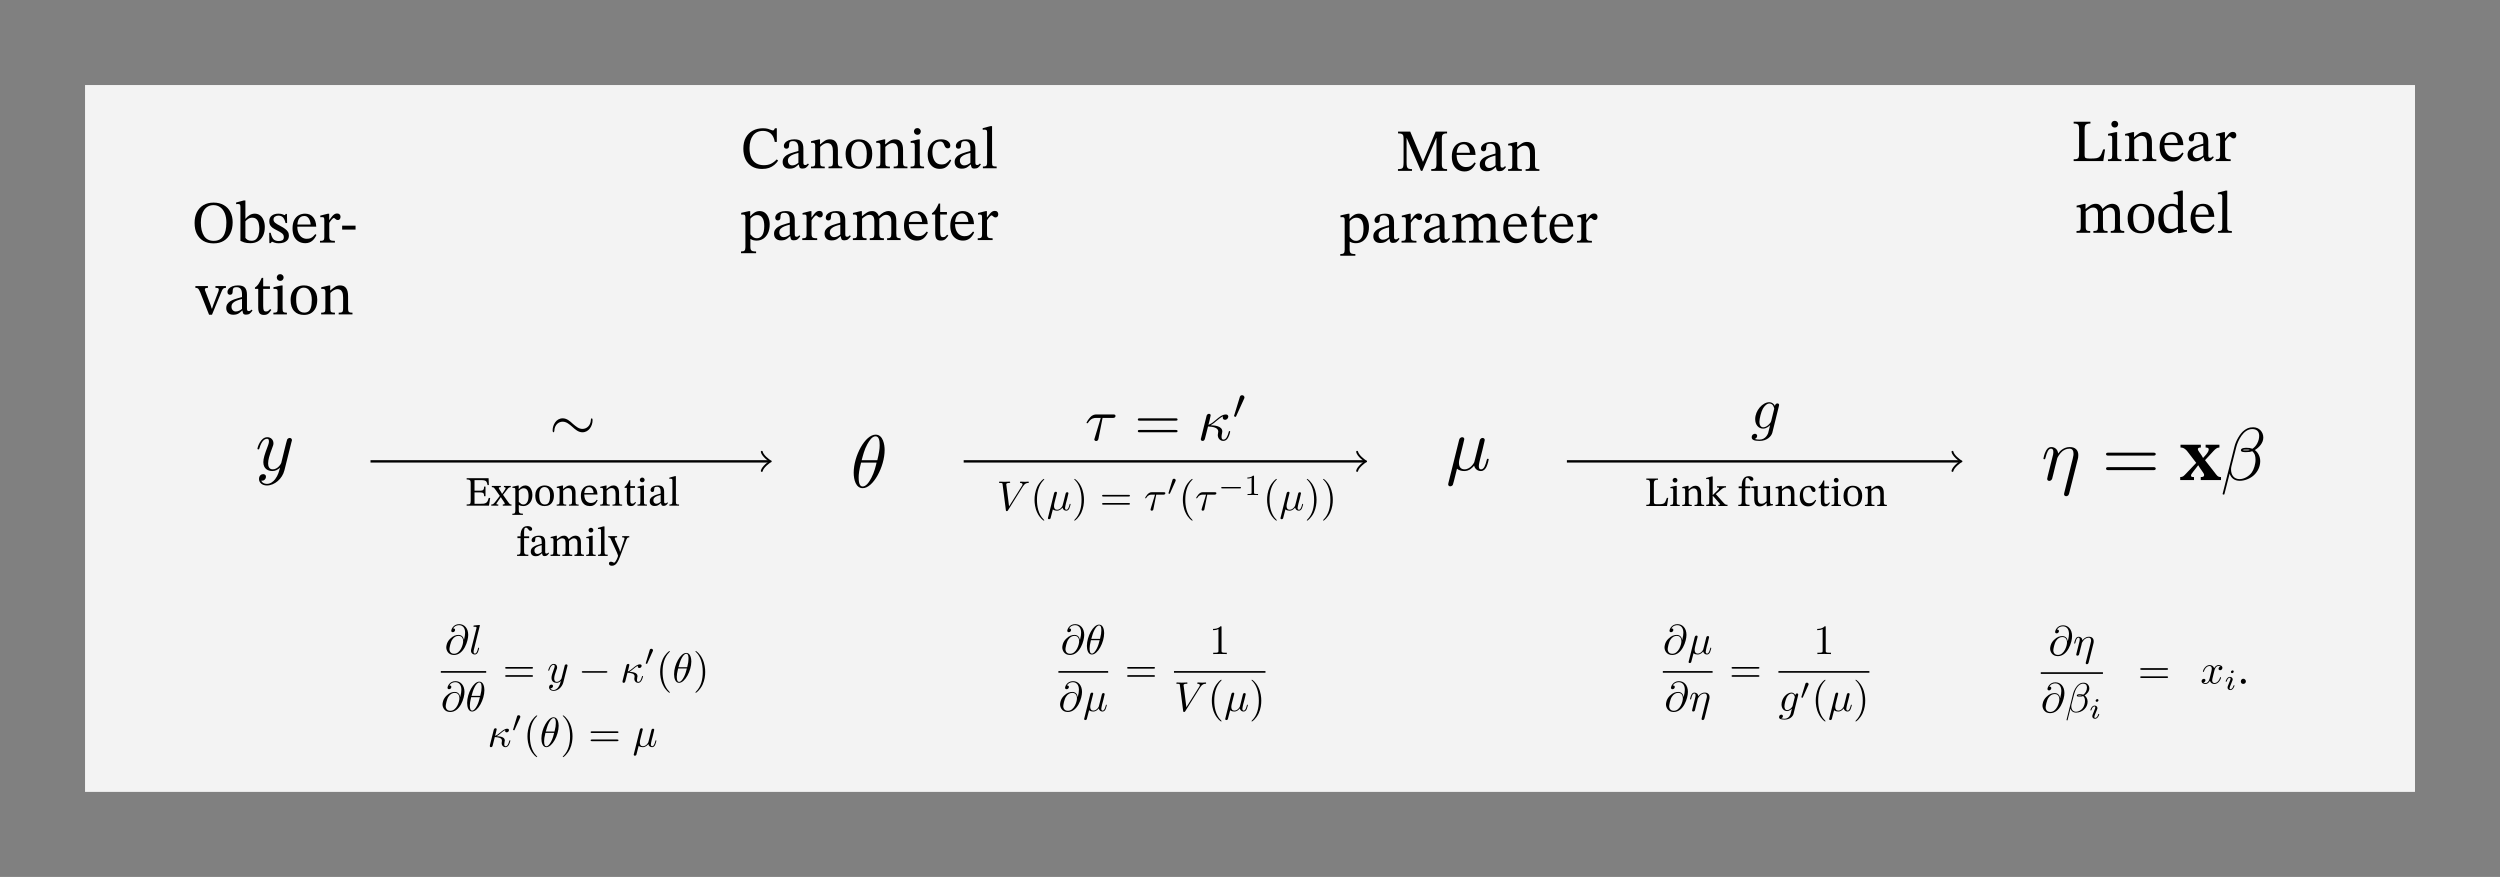 <?xml version="1.0" encoding="UTF-8"?>
<svg xmlns="http://www.w3.org/2000/svg" xmlns:xlink="http://www.w3.org/1999/xlink" width="416.627pt" height="146.141pt" viewBox="0 0 416.627 146.141" version="1.1">
<rect x="0" y="0" width="416.627" height="146.141" fill="#808080" stroke="none"/>
<defs>
<g>
<symbol overflow="visible" id="glyph0-0">
<path style="stroke:none;" d=""/>
</symbol>
<symbol overflow="visible" id="glyph0-1">
<path style="stroke:none;" d="M 6.047 -4.75 C 6.109 -4.922 6.109 -4.938 6.109 -5.031 C 6.109 -5.25 5.922 -5.375 5.734 -5.375 C 5.609 -5.375 5.422 -5.297 5.312 -5.109 C 5.281 -5.047 5.188 -4.656 5.125 -4.438 C 5.047 -4.109 4.953 -3.766 4.875 -3.438 L 4.328 -1.203 C 4.266 -1.016 3.734 -0.141 2.906 -0.141 C 2.281 -0.141 2.141 -0.688 2.141 -1.141 C 2.141 -1.719 2.359 -2.484 2.781 -3.594 C 2.969 -4.094 3.031 -4.234 3.031 -4.484 C 3.031 -5.047 2.625 -5.5 2 -5.5 C 0.828 -5.5 0.359 -3.703 0.359 -3.594 C 0.359 -3.469 0.484 -3.469 0.516 -3.469 C 0.641 -3.469 0.641 -3.484 0.703 -3.688 C 1.047 -4.859 1.547 -5.234 1.969 -5.234 C 2.062 -5.234 2.281 -5.234 2.281 -4.828 C 2.281 -4.516 2.156 -4.203 2.062 -3.953 C 1.562 -2.641 1.344 -1.938 1.344 -1.344 C 1.344 -0.234 2.125 0.141 2.859 0.141 C 3.344 0.141 3.766 -0.078 4.125 -0.422 C 3.953 0.219 3.812 0.828 3.312 1.5 C 2.984 1.922 2.516 2.281 1.938 2.281 C 1.766 2.281 1.203 2.234 1 1.75 C 1.203 1.75 1.359 1.75 1.531 1.609 C 1.656 1.5 1.781 1.328 1.781 1.094 C 1.781 0.703 1.438 0.656 1.312 0.656 C 1.031 0.656 0.625 0.859 0.625 1.469 C 0.625 2.094 1.172 2.547 1.938 2.547 C 3.219 2.547 4.516 1.422 4.859 0.016 Z M 6.047 -4.75 "/>
</symbol>
<symbol overflow="visible" id="glyph0-2">
<path style="stroke:none;" d="M 5.672 -6.219 C 5.672 -7.047 5.438 -8.781 4.172 -8.781 C 2.438 -8.781 0.516 -5.266 0.516 -2.422 C 0.516 -1.25 0.891 0.141 2.016 0.141 C 3.766 0.141 5.672 -3.438 5.672 -6.219 Z M 1.844 -4.516 C 2.062 -5.312 2.297 -6.312 2.797 -7.203 C 3.141 -7.812 3.594 -8.5 4.156 -8.5 C 4.766 -8.5 4.844 -7.703 4.844 -7 C 4.844 -6.391 4.75 -5.75 4.453 -4.516 Z M 4.328 -4.125 C 4.203 -3.547 3.938 -2.484 3.469 -1.594 C 3.031 -0.75 2.547 -0.141 2.016 -0.141 C 1.609 -0.141 1.344 -0.5 1.344 -1.656 C 1.344 -2.172 1.422 -2.906 1.75 -4.125 Z M 4.328 -4.125 "/>
</symbol>
<symbol overflow="visible" id="glyph0-3">
<path style="stroke:none;" d="M 2.875 -4.375 C 2.938 -4.625 3.062 -5.109 3.062 -5.172 C 3.062 -5.375 2.906 -5.5 2.703 -5.5 C 2.672 -5.5 2.312 -5.484 2.203 -5.062 L 0.406 2.156 C 0.375 2.297 0.375 2.328 0.375 2.359 C 0.375 2.547 0.516 2.688 0.719 2.688 C 0.984 2.688 1.141 2.469 1.156 2.422 C 1.203 2.312 1.375 1.672 1.844 -0.25 C 2.234 0.094 2.797 0.141 3.047 0.141 C 3.922 0.141 4.406 -0.422 4.703 -0.766 C 4.812 -0.219 5.281 0.141 5.828 0.141 C 6.266 0.141 6.547 -0.156 6.75 -0.547 C 6.969 -1 7.125 -1.75 7.125 -1.781 C 7.125 -1.906 7.016 -1.906 6.969 -1.906 C 6.844 -1.906 6.844 -1.859 6.797 -1.688 C 6.594 -0.875 6.359 -0.141 5.859 -0.141 C 5.516 -0.141 5.484 -0.453 5.484 -0.703 C 5.484 -0.984 5.625 -1.562 5.734 -2 L 6.078 -3.344 C 6.109 -3.531 6.234 -4.016 6.281 -4.203 C 6.344 -4.484 6.469 -4.953 6.469 -5.031 C 6.469 -5.25 6.297 -5.375 6.109 -5.375 C 6.047 -5.375 5.734 -5.359 5.625 -4.938 L 5.047 -2.609 C 4.891 -1.984 4.75 -1.453 4.719 -1.328 C 4.703 -1.266 4.109 -0.141 3.094 -0.141 C 2.484 -0.141 2.172 -0.547 2.172 -1.219 C 2.172 -1.578 2.266 -1.938 2.359 -2.281 Z M 2.875 -4.375 "/>
</symbol>
<symbol overflow="visible" id="glyph0-4">
<path style="stroke:none;" d="M 6.078 -3.453 C 6.141 -3.672 6.172 -3.828 6.172 -4.172 C 6.172 -4.984 5.672 -5.5 4.75 -5.5 C 3.766 -5.5 3.109 -4.859 2.812 -4.422 C 2.75 -5.125 2.234 -5.5 1.672 -5.5 C 1.094 -5.5 0.859 -5.016 0.75 -4.797 C 0.516 -4.375 0.359 -3.625 0.359 -3.594 C 0.359 -3.469 0.484 -3.469 0.516 -3.469 C 0.641 -3.469 0.641 -3.469 0.719 -3.75 C 0.938 -4.625 1.188 -5.234 1.625 -5.234 C 1.844 -5.234 2.016 -5.125 2.016 -4.656 C 2.016 -4.391 1.984 -4.266 1.812 -3.609 L 1.094 -0.734 C 1.062 -0.547 0.984 -0.266 0.984 -0.203 C 0.984 0.031 1.156 0.141 1.344 0.141 C 1.5 0.141 1.719 0.031 1.812 -0.219 C 1.812 -0.234 1.969 -0.828 2.047 -1.141 L 2.312 -2.25 C 2.391 -2.531 2.469 -2.797 2.531 -3.094 C 2.547 -3.156 2.656 -3.578 2.672 -3.656 C 2.703 -3.766 3.094 -4.453 3.516 -4.797 C 3.781 -5 4.172 -5.234 4.703 -5.234 C 5.25 -5.234 5.375 -4.812 5.375 -4.359 C 5.375 -4.297 5.375 -4.078 5.25 -3.578 L 3.828 2.156 C 3.797 2.297 3.797 2.328 3.797 2.359 C 3.797 2.547 3.938 2.688 4.141 2.688 C 4.531 2.688 4.625 2.328 4.656 2.188 Z M 6.078 -3.453 "/>
</symbol>
<symbol overflow="visible" id="glyph0-5">
<path style="stroke:none;" d="M 7.156 -7.078 C 7.156 -8.016 6.469 -8.797 5.469 -8.797 C 4.75 -8.797 4.391 -8.594 3.953 -8.266 C 3.281 -7.766 2.594 -6.562 2.359 -5.609 L 0.375 2.297 C 0.359 2.344 0.422 2.422 0.516 2.422 C 0.625 2.422 0.656 2.391 0.672 2.359 L 1.547 -1.078 C 1.781 -0.344 2.328 0.125 3.234 0.125 C 4.141 0.125 5.078 -0.312 5.641 -0.859 C 6.234 -1.438 6.641 -2.234 6.641 -3.156 C 6.641 -4.047 6.172 -4.688 5.734 -5 C 6.453 -5.422 7.156 -6.188 7.156 -7.078 Z M 4.922 -5.016 C 4.75 -4.953 4.625 -4.938 4.328 -4.938 C 4.141 -4.938 3.891 -4.922 3.766 -4.984 C 3.797 -5.109 4.25 -5.078 4.391 -5.078 C 4.641 -5.078 4.75 -5.078 4.922 -5.016 Z M 6.469 -7.375 C 6.469 -6.5 5.984 -5.609 5.344 -5.219 C 5 -5.344 4.75 -5.375 4.391 -5.375 C 4.125 -5.375 3.422 -5.375 3.422 -4.969 C 3.406 -4.625 4.062 -4.656 4.281 -4.656 C 4.75 -4.656 4.938 -4.672 5.312 -4.812 C 5.781 -4.375 5.844 -3.984 5.859 -3.406 C 5.875 -2.688 5.578 -1.75 5.234 -1.266 C 4.75 -0.594 3.906 -0.156 3.203 -0.156 C 2.25 -0.156 1.781 -0.875 1.781 -1.75 C 1.781 -1.875 1.781 -2.062 1.844 -2.297 L 2.641 -5.453 C 2.906 -6.531 3.812 -8.5 5.312 -8.5 C 6.031 -8.5 6.469 -8.125 6.469 -7.375 Z M 6.469 -7.375 "/>
</symbol>
<symbol overflow="visible" id="glyph1-0">
<path style="stroke:none;" d=""/>
</symbol>
<symbol overflow="visible" id="glyph1-1">
<path style="stroke:none;" d="M 8.562 -4.078 C 8.734 -4.078 8.984 -4.078 8.984 -4.328 C 8.984 -4.562 8.734 -4.562 8.562 -4.562 L 1.109 -4.562 C 0.938 -4.562 0.703 -4.562 0.703 -4.328 C 0.703 -4.078 0.938 -4.078 1.125 -4.078 Z M 8.562 -1.656 C 8.734 -1.656 8.984 -1.656 8.984 -1.906 C 8.984 -2.156 8.734 -2.156 8.562 -2.156 L 1.125 -2.156 C 0.938 -2.156 0.703 -2.156 0.703 -1.906 C 0.703 -1.656 0.938 -1.656 1.109 -1.656 Z M 8.562 -1.656 "/>
</symbol>
<symbol overflow="visible" id="glyph2-0">
<path style="stroke:none;" d="M 7.406 2.109 L 0.125 2.109 L 0.125 -9.781 L 7.406 -9.781 Z M 3.75 0.094 C 3.508 0.094 3.328 0.031 3.203 -0.094 C 3.086 -0.219 3.031 -0.383 3.031 -0.594 C 3.031 -0.789 3.094 -0.961 3.219 -1.109 C 3.344 -1.254 3.523 -1.328 3.766 -1.328 C 3.973 -1.328 4.141 -1.254 4.266 -1.109 C 4.391 -0.961 4.453 -0.789 4.453 -0.594 C 4.453 -0.395 4.391 -0.227 4.266 -0.094 C 4.141 0.031 3.969 0.094 3.75 0.094 Z M 0.766 -9.141 L 0.766 1.438 L 6.766 1.438 L 6.766 -9.141 Z M 3.984 -2.109 L 3.484 -2.109 L 3.484 -2.438 C 3.484 -2.758 3.531 -3.047 3.625 -3.297 C 3.719 -3.547 3.832 -3.781 3.969 -4 C 4.113 -4.219 4.254 -4.438 4.391 -4.656 C 4.523 -4.883 4.641 -5.141 4.734 -5.422 C 4.828 -5.711 4.875 -6.051 4.875 -6.438 C 4.875 -6.926 4.754 -7.285 4.516 -7.516 C 4.285 -7.742 3.973 -7.859 3.578 -7.859 C 3.211 -7.859 2.941 -7.789 2.766 -7.656 C 2.586 -7.531 2.5 -7.375 2.5 -7.188 C 2.5 -7.051 2.52 -6.945 2.562 -6.875 C 2.602 -6.801 2.645 -6.723 2.688 -6.641 C 2.738 -6.566 2.766 -6.445 2.766 -6.281 C 2.766 -6.094 2.707 -5.953 2.594 -5.859 C 2.477 -5.773 2.348 -5.734 2.203 -5.734 C 1.773 -5.734 1.562 -6.023 1.562 -6.609 C 1.562 -7.117 1.754 -7.531 2.141 -7.844 C 2.535 -8.164 3.051 -8.328 3.688 -8.328 C 4.094 -8.328 4.469 -8.258 4.812 -8.125 C 5.164 -8 5.445 -7.801 5.656 -7.531 C 5.875 -7.258 5.984 -6.906 5.984 -6.469 C 5.984 -6.102 5.914 -5.766 5.781 -5.453 C 5.645 -5.148 5.477 -4.863 5.281 -4.594 C 5.094 -4.332 4.895 -4.078 4.688 -3.828 C 4.488 -3.586 4.32 -3.344 4.188 -3.094 C 4.051 -2.852 3.984 -2.594 3.984 -2.312 Z M 3.984 -2.109 "/>
</symbol>
<symbol overflow="visible" id="glyph2-1">
<path style="stroke:none;" d="M 6.719 0 L 3.344 0 L 3.344 -0.5 C 3.551 -0.5 3.695 -0.523 3.781 -0.578 C 3.863 -0.629 3.906 -0.719 3.906 -0.844 C 3.906 -0.957 3.859 -1.078 3.766 -1.203 L 3.172 -2.062 L 2.875 -2.562 L 2.672 -2.75 L 1.234 -4.625 C 1.086 -4.832 0.945 -4.988 0.812 -5.094 C 0.688 -5.207 0.555 -5.289 0.422 -5.344 C 0.285 -5.395 0.133 -5.422 -0.031 -5.422 L -0.031 -5.891 L 3.359 -5.891 L 3.359 -5.422 C 3.023 -5.422 2.859 -5.332 2.859 -5.156 C 2.859 -5.094 2.875 -5.031 2.906 -4.969 C 2.938 -4.906 2.992 -4.812 3.078 -4.688 C 3.172 -4.562 3.305 -4.367 3.484 -4.109 L 3.766 -3.609 L 3.969 -3.422 L 5.641 -1.281 C 5.828 -1.02 5.988 -0.82 6.125 -0.688 C 6.258 -0.562 6.457 -0.5 6.719 -0.5 Z M 2.219 0 L -0.078 0 L -0.078 -0.5 C 0.141 -0.5 0.312 -0.547 0.438 -0.641 C 0.57 -0.742 0.742 -0.91 0.953 -1.141 L 2.688 -2.969 L 3.094 -2.453 L 2.906 -2.453 L 2.094 -1.406 C 1.969 -1.25 1.875 -1.117 1.812 -1.016 C 1.75 -0.922 1.719 -0.828 1.719 -0.734 C 1.719 -0.648 1.754 -0.586 1.828 -0.547 C 1.898 -0.516 2.031 -0.5 2.219 -0.5 Z M 5.484 -4.859 L 3.969 -3.219 L 3.578 -3.719 L 3.766 -3.719 L 4.25 -4.266 C 4.445 -4.516 4.566 -4.695 4.609 -4.812 C 4.648 -4.926 4.672 -5.031 4.672 -5.125 C 4.672 -5.219 4.629 -5.289 4.547 -5.344 C 4.461 -5.395 4.332 -5.422 4.156 -5.422 L 4.156 -5.891 L 6.453 -5.891 L 6.453 -5.422 C 6.242 -5.422 6.07 -5.367 5.938 -5.266 C 5.801 -5.172 5.648 -5.035 5.484 -4.859 Z M 5.484 -4.859 "/>
</symbol>
<symbol overflow="visible" id="glyph3-0">
<path style="stroke:none;" d="M 5.938 1.688 L 0.094 1.688 L 0.094 -7.828 L 5.938 -7.828 Z M 3 0.078 C 2.812 0.078 2.664 0.023 2.562 -0.078 C 2.469 -0.18 2.422 -0.316 2.422 -0.484 C 2.422 -0.641 2.473 -0.773 2.578 -0.891 C 2.68 -1.004 2.828 -1.062 3.016 -1.062 C 3.18 -1.062 3.312 -1 3.406 -0.875 C 3.508 -0.758 3.562 -0.629 3.562 -0.484 C 3.562 -0.316 3.508 -0.18 3.406 -0.078 C 3.312 0.023 3.176 0.078 3 0.078 Z M 0.609 -7.312 L 0.609 1.156 L 5.406 1.156 L 5.406 -7.312 Z M 3.188 -1.688 L 2.797 -1.688 L 2.797 -1.953 C 2.797 -2.211 2.832 -2.441 2.906 -2.641 C 2.977 -2.836 3.066 -3.02 3.172 -3.188 C 3.285 -3.363 3.395 -3.539 3.5 -3.719 C 3.613 -3.906 3.707 -4.113 3.781 -4.344 C 3.852 -4.57 3.891 -4.844 3.891 -5.156 C 3.891 -5.539 3.797 -5.828 3.609 -6.016 C 3.43 -6.203 3.18 -6.297 2.859 -6.297 C 2.566 -6.297 2.348 -6.242 2.203 -6.141 C 2.066 -6.035 2 -5.906 2 -5.75 C 2 -5.645 2.016 -5.562 2.047 -5.5 C 2.086 -5.438 2.125 -5.375 2.156 -5.312 C 2.195 -5.25 2.219 -5.156 2.219 -5.031 C 2.219 -4.883 2.172 -4.773 2.078 -4.703 C 1.984 -4.629 1.879 -4.594 1.766 -4.594 C 1.422 -4.594 1.25 -4.828 1.25 -5.297 C 1.25 -5.703 1.406 -6.031 1.719 -6.281 C 2.031 -6.539 2.441 -6.672 2.953 -6.672 C 3.273 -6.672 3.578 -6.617 3.859 -6.516 C 4.141 -6.41 4.363 -6.25 4.531 -6.031 C 4.707 -5.812 4.797 -5.531 4.797 -5.188 C 4.797 -4.895 4.738 -4.625 4.625 -4.375 C 4.52 -4.125 4.391 -3.895 4.234 -3.688 C 4.078 -3.477 3.914 -3.273 3.75 -3.078 C 3.594 -2.879 3.457 -2.68 3.344 -2.484 C 3.238 -2.285 3.188 -2.078 3.188 -1.859 Z M 3.188 -1.688 "/>
</symbol>
<symbol overflow="visible" id="glyph3-1">
<path style="stroke:none;" d="M 3.672 0.125 C 3.016 0.125 2.445 -0.008 1.969 -0.281 C 1.5 -0.562 1.133 -0.953 0.875 -1.453 C 0.625 -1.961 0.5 -2.57 0.5 -3.281 C 0.5 -3.957 0.625 -4.551 0.875 -5.062 C 1.133 -5.57 1.5 -5.969 1.969 -6.25 C 2.445 -6.531 3.016 -6.672 3.672 -6.672 C 4.336 -6.672 4.906 -6.531 5.375 -6.25 C 5.852 -5.977 6.219 -5.594 6.469 -5.094 C 6.719 -4.602 6.844 -4.031 6.844 -3.375 C 6.844 -2.676 6.711 -2.062 6.453 -1.531 C 6.203 -1.008 5.844 -0.602 5.375 -0.312 C 4.906 -0.02 4.336 0.125 3.672 0.125 Z M 3.688 -0.297 C 4.395 -0.297 4.922 -0.551 5.266 -1.062 C 5.617 -1.57 5.797 -2.332 5.797 -3.344 C 5.797 -3.938 5.707 -4.453 5.531 -4.891 C 5.352 -5.328 5.102 -5.66 4.781 -5.891 C 4.457 -6.129 4.082 -6.25 3.656 -6.25 C 3.008 -6.25 2.492 -5.988 2.109 -5.469 C 1.734 -4.957 1.547 -4.25 1.547 -3.344 C 1.547 -2.406 1.723 -1.66 2.078 -1.109 C 2.43 -0.566 2.969 -0.297 3.688 -0.297 Z M 3.688 -0.297 "/>
</symbol>
<symbol overflow="visible" id="glyph3-2">
<path style="stroke:none;" d="M 1.359 -7.031 L 1.625 -7.031 L 1.625 -3.984 L 1.656 -3.984 C 1.82 -4.203 2.035 -4.395 2.297 -4.562 C 2.555 -4.738 2.852 -4.828 3.188 -4.828 C 3.52 -4.828 3.812 -4.734 4.062 -4.547 C 4.312 -4.359 4.504 -4.098 4.641 -3.766 C 4.785 -3.43 4.859 -3.051 4.859 -2.625 C 4.859 -2.031 4.754 -1.531 4.547 -1.125 C 4.336 -0.719 4.051 -0.41 3.688 -0.203 C 3.332 -0.004 2.926 0.094 2.469 0.094 C 2.039 0.094 1.688 0.047 1.406 -0.047 C 1.125 -0.148 0.922 -0.234 0.797 -0.297 L 0.797 -5.906 C 0.797 -6.125 0.77 -6.266 0.719 -6.328 C 0.664 -6.398 0.547 -6.438 0.359 -6.438 C 0.273 -6.438 0.207 -6.43 0.156 -6.422 C 0.102 -6.41 0.078 -6.406 0.078 -6.406 L 0.078 -6.688 Z M 1.625 -3.547 L 1.625 -0.781 C 1.719 -0.664 1.844 -0.555 2 -0.453 C 2.164 -0.359 2.379 -0.312 2.641 -0.312 C 2.961 -0.312 3.219 -0.398 3.406 -0.578 C 3.594 -0.754 3.727 -0.992 3.812 -1.297 C 3.906 -1.598 3.953 -1.93 3.953 -2.297 C 3.953 -2.617 3.914 -2.922 3.844 -3.203 C 3.781 -3.484 3.66 -3.711 3.484 -3.891 C 3.316 -4.066 3.07 -4.156 2.75 -4.156 C 2.5 -4.156 2.27 -4.082 2.062 -3.938 C 1.863 -3.801 1.719 -3.672 1.625 -3.547 Z M 1.625 -3.547 "/>
</symbol>
<symbol overflow="visible" id="glyph3-3">
<path style="stroke:none;" d="M 0.422 0.078 L 0.391 -1.641 L 0.641 -1.641 C 0.754 -1.129 0.91 -0.77 1.109 -0.562 C 1.316 -0.363 1.602 -0.266 1.969 -0.266 C 2.227 -0.266 2.438 -0.312 2.594 -0.406 C 2.75 -0.508 2.828 -0.68 2.828 -0.922 C 2.828 -1.078 2.797 -1.207 2.734 -1.312 C 2.68 -1.414 2.578 -1.52 2.422 -1.625 C 2.266 -1.738 2.031 -1.875 1.719 -2.031 C 1.406 -2.188 1.148 -2.332 0.953 -2.469 C 0.766 -2.613 0.625 -2.77 0.531 -2.938 C 0.445 -3.113 0.406 -3.328 0.406 -3.578 C 0.406 -3.992 0.551 -4.305 0.844 -4.516 C 1.133 -4.723 1.492 -4.828 1.922 -4.828 C 2.172 -4.828 2.375 -4.801 2.531 -4.75 C 2.695 -4.695 2.844 -4.641 2.969 -4.578 L 2.984 -4.578 L 3.156 -4.781 L 3.344 -4.781 L 3.375 -3.266 L 3.109 -3.266 C 3.004 -3.734 2.852 -4.055 2.656 -4.234 C 2.469 -4.41 2.219 -4.5 1.906 -4.5 C 1.688 -4.5 1.5 -4.441 1.344 -4.328 C 1.188 -4.223 1.109 -4.062 1.109 -3.844 C 1.109 -3.645 1.195 -3.469 1.375 -3.312 C 1.551 -3.164 1.848 -2.984 2.266 -2.766 C 2.578 -2.609 2.832 -2.453 3.031 -2.297 C 3.238 -2.148 3.395 -1.988 3.5 -1.812 C 3.613 -1.645 3.672 -1.438 3.672 -1.188 C 3.672 -0.875 3.594 -0.625 3.438 -0.438 C 3.281 -0.25 3.07 -0.109 2.812 -0.016 C 2.562 0.066 2.289 0.109 2 0.109 C 1.707 0.109 1.477 0.078 1.312 0.016 C 1.145 -0.035 0.992 -0.094 0.859 -0.156 L 0.844 -0.156 L 0.625 0.078 Z M 0.422 0.078 "/>
</symbol>
<symbol overflow="visible" id="glyph3-4">
<path style="stroke:none;" d="M 2.469 0.094 C 2.062 0.094 1.695 0 1.375 -0.188 C 1.051 -0.375 0.797 -0.648 0.609 -1.016 C 0.43 -1.391 0.344 -1.844 0.344 -2.375 C 0.344 -2.926 0.438 -3.383 0.625 -3.75 C 0.812 -4.113 1.062 -4.383 1.375 -4.562 C 1.695 -4.738 2.051 -4.828 2.438 -4.828 C 2.988 -4.828 3.426 -4.641 3.75 -4.266 C 4.082 -3.891 4.266 -3.352 4.297 -2.656 L 1.062 -2.656 L 1.047 -3.016 L 3.359 -3.016 C 3.348 -3.266 3.301 -3.492 3.219 -3.703 C 3.145 -3.922 3.031 -4.098 2.875 -4.234 C 2.727 -4.367 2.535 -4.438 2.297 -4.438 C 1.91 -4.438 1.617 -4.285 1.422 -3.984 C 1.234 -3.68 1.141 -3.254 1.141 -2.703 C 1.141 -2.242 1.211 -1.859 1.359 -1.547 C 1.504 -1.242 1.695 -1.016 1.938 -0.859 C 2.176 -0.711 2.43 -0.641 2.703 -0.641 C 2.973 -0.641 3.191 -0.676 3.359 -0.75 C 3.535 -0.832 3.68 -0.93 3.797 -1.047 C 3.922 -1.16 4.035 -1.285 4.141 -1.422 L 4.328 -1.281 C 4.242 -1.094 4.145 -0.914 4.031 -0.75 C 3.914 -0.582 3.785 -0.438 3.641 -0.312 C 3.492 -0.188 3.32 -0.086 3.125 -0.016 C 2.938 0.055 2.719 0.094 2.469 0.094 Z M 2.469 0.094 "/>
</symbol>
<symbol overflow="visible" id="glyph3-5">
<path style="stroke:none;" d="M 2.781 0 L 0.297 0 L 0.297 -0.297 C 0.516 -0.297 0.672 -0.312 0.766 -0.344 C 0.867 -0.383 0.938 -0.453 0.969 -0.547 C 1 -0.641 1.016 -0.781 1.016 -0.969 L 1.016 -3.703 C 1.016 -3.891 1 -4.023 0.969 -4.109 C 0.938 -4.203 0.832 -4.25 0.656 -4.25 C 0.562 -4.25 0.484 -4.242 0.422 -4.234 C 0.367 -4.234 0.344 -4.234 0.344 -4.234 L 0.344 -4.5 L 1.578 -4.812 L 1.828 -4.812 L 1.828 -3.781 L 1.859 -3.781 C 2.023 -4.02 2.176 -4.219 2.312 -4.375 C 2.445 -4.539 2.578 -4.66 2.703 -4.734 C 2.836 -4.816 2.984 -4.859 3.141 -4.859 C 3.328 -4.859 3.469 -4.805 3.562 -4.703 C 3.664 -4.609 3.719 -4.477 3.719 -4.312 C 3.719 -4.125 3.672 -3.984 3.578 -3.891 C 3.492 -3.805 3.395 -3.766 3.281 -3.766 C 3.176 -3.766 3.082 -3.789 3 -3.844 C 2.914 -3.906 2.844 -3.961 2.781 -4.016 C 2.719 -4.078 2.664 -4.109 2.625 -4.109 C 2.52 -4.109 2.395 -4.02 2.25 -3.844 C 2.102 -3.676 1.969 -3.492 1.844 -3.297 L 1.844 -1.016 C 1.844 -0.805 1.867 -0.648 1.922 -0.547 C 1.973 -0.441 2.066 -0.375 2.203 -0.344 C 2.336 -0.312 2.531 -0.297 2.781 -0.297 Z M 2.781 0 "/>
</symbol>
<symbol overflow="visible" id="glyph3-6">
<path style="stroke:none;" d="M 2.688 -2.172 L 0.453 -2.172 L 0.453 -2.828 L 2.688 -2.828 Z M 2.688 -2.172 "/>
</symbol>
<symbol overflow="visible" id="glyph3-7">
<path style="stroke:none;" d="M 2.641 0.062 L 2.156 0.062 L 0.672 -3.703 C 0.586 -3.898 0.508 -4.051 0.438 -4.156 C 0.375 -4.258 0.301 -4.328 0.219 -4.359 C 0.133 -4.398 0.02 -4.422 -0.125 -4.422 L -0.125 -4.719 L 1.969 -4.719 L 1.969 -4.422 C 1.781 -4.422 1.645 -4.398 1.562 -4.359 C 1.488 -4.316 1.453 -4.254 1.453 -4.172 C 1.453 -4.109 1.461 -4.047 1.484 -3.984 C 1.504 -3.922 1.531 -3.852 1.562 -3.781 L 2.406 -1.562 L 2.594 -0.969 L 2.656 -0.969 L 2.859 -1.578 L 3.719 -3.828 C 3.727 -3.859 3.738 -3.898 3.75 -3.953 C 3.77 -4.004 3.781 -4.07 3.781 -4.156 C 3.781 -4.27 3.727 -4.344 3.625 -4.375 C 3.531 -4.406 3.395 -4.422 3.219 -4.422 L 3.219 -4.719 L 4.969 -4.719 L 4.969 -4.422 C 4.77 -4.422 4.617 -4.375 4.516 -4.281 C 4.41 -4.195 4.312 -4.023 4.219 -3.766 Z M 2.641 0.062 "/>
</symbol>
<symbol overflow="visible" id="glyph3-8">
<path style="stroke:none;" d="M 1.562 0.062 C 1.176 0.062 0.879 -0.039 0.672 -0.25 C 0.473 -0.457 0.375 -0.723 0.375 -1.047 C 0.375 -1.316 0.438 -1.539 0.562 -1.719 C 0.688 -1.906 0.848 -2.062 1.047 -2.188 C 1.254 -2.312 1.473 -2.414 1.703 -2.5 C 1.941 -2.582 2.172 -2.656 2.391 -2.719 C 2.617 -2.781 2.82 -2.836 3 -2.891 L 3 -3.328 C 3 -3.766 2.922 -4.07 2.766 -4.25 C 2.617 -4.438 2.398 -4.531 2.109 -4.531 C 1.816 -4.531 1.629 -4.469 1.547 -4.344 C 1.473 -4.227 1.438 -4.02 1.438 -3.719 C 1.438 -3.562 1.395 -3.445 1.312 -3.375 C 1.238 -3.301 1.133 -3.266 1 -3.266 C 0.895 -3.266 0.797 -3.301 0.703 -3.375 C 0.617 -3.445 0.578 -3.566 0.578 -3.734 C 0.578 -3.922 0.645 -4.098 0.781 -4.266 C 0.926 -4.43 1.129 -4.566 1.391 -4.672 C 1.66 -4.773 1.973 -4.828 2.328 -4.828 C 2.879 -4.828 3.266 -4.703 3.484 -4.453 C 3.711 -4.203 3.828 -3.816 3.828 -3.297 L 3.828 -1.031 C 3.828 -0.832 3.848 -0.703 3.891 -0.641 C 3.941 -0.578 4.02 -0.547 4.125 -0.547 C 4.219 -0.547 4.301 -0.566 4.375 -0.609 C 4.457 -0.66 4.531 -0.723 4.594 -0.797 L 4.75 -0.641 C 4.582 -0.398 4.422 -0.223 4.266 -0.109 C 4.117 -0.004 3.922 0.047 3.672 0.047 C 3.43 0.047 3.273 -0.016 3.203 -0.141 C 3.141 -0.273 3.094 -0.469 3.062 -0.719 L 3 -0.844 L 3 -2.562 C 2.695 -2.488 2.41 -2.398 2.141 -2.297 C 1.879 -2.203 1.664 -2.07 1.5 -1.906 C 1.332 -1.75 1.25 -1.539 1.25 -1.281 C 1.25 -1.039 1.316 -0.848 1.453 -0.703 C 1.586 -0.555 1.758 -0.484 1.969 -0.484 C 2.145 -0.484 2.328 -0.523 2.516 -0.609 C 2.703 -0.691 2.891 -0.816 3.078 -0.984 L 3.156 -0.625 L 3.031 -0.625 C 2.875 -0.488 2.723 -0.363 2.578 -0.25 C 2.441 -0.145 2.289 -0.066 2.125 -0.016 C 1.969 0.035 1.781 0.062 1.562 0.062 Z M 1.562 0.062 "/>
</symbol>
<symbol overflow="visible" id="glyph3-9">
<path style="stroke:none;" d="M 2.922 -0.891 L 3.109 -0.734 C 2.984 -0.555 2.863 -0.406 2.75 -0.281 C 2.645 -0.156 2.523 -0.062 2.391 0 C 2.254 0.062 2.082 0.094 1.875 0.094 C 1.539 0.094 1.297 0 1.141 -0.188 C 0.992 -0.383 0.922 -0.707 0.922 -1.156 L 0.922 -4.25 L 0.375 -4.25 L 0.375 -4.469 C 0.602 -4.613 0.801 -4.812 0.969 -5.062 C 1.133 -5.312 1.312 -5.648 1.5 -6.078 L 1.75 -6.078 L 1.75 -4.672 L 2.875 -4.672 L 2.875 -4.25 L 1.75 -4.25 L 1.75 -1.438 C 1.75 -1.082 1.781 -0.832 1.844 -0.688 C 1.906 -0.551 2.031 -0.484 2.219 -0.484 C 2.383 -0.484 2.508 -0.516 2.594 -0.578 C 2.688 -0.648 2.797 -0.754 2.922 -0.891 Z M 2.922 -0.891 "/>
</symbol>
<symbol overflow="visible" id="glyph3-10">
<path style="stroke:none;" d="M 2.562 0 L 0.312 0 L 0.312 -0.281 C 0.539 -0.281 0.703 -0.301 0.797 -0.344 C 0.898 -0.383 0.961 -0.457 0.984 -0.562 C 1.004 -0.676 1.016 -0.82 1.016 -1 L 1.016 -3.781 C 1.016 -4 0.977 -4.129 0.906 -4.172 C 0.832 -4.223 0.723 -4.25 0.578 -4.25 C 0.516 -4.25 0.457 -4.242 0.406 -4.234 C 0.352 -4.234 0.328 -4.234 0.328 -4.234 L 0.328 -4.531 L 1.578 -4.812 L 1.844 -4.812 L 1.844 -1 C 1.844 -0.812 1.852 -0.664 1.875 -0.562 C 1.906 -0.457 1.973 -0.383 2.078 -0.344 C 2.18 -0.301 2.344 -0.281 2.562 -0.281 Z M 1.453 -5.578 C 1.285 -5.578 1.145 -5.633 1.031 -5.75 C 0.926 -5.863 0.875 -6 0.875 -6.156 C 0.875 -6.301 0.926 -6.426 1.031 -6.531 C 1.133 -6.645 1.273 -6.703 1.453 -6.703 C 1.617 -6.703 1.754 -6.645 1.859 -6.531 C 1.961 -6.426 2.016 -6.301 2.016 -6.156 C 2.016 -6 1.961 -5.863 1.859 -5.75 C 1.754 -5.633 1.617 -5.578 1.453 -5.578 Z M 1.453 -5.578 "/>
</symbol>
<symbol overflow="visible" id="glyph3-11">
<path style="stroke:none;" d="M 2.578 0.094 C 1.879 0.094 1.332 -0.117 0.938 -0.547 C 0.539 -0.984 0.344 -1.602 0.344 -2.406 C 0.344 -2.895 0.43 -3.32 0.609 -3.688 C 0.797 -4.051 1.055 -4.332 1.391 -4.531 C 1.734 -4.727 2.129 -4.828 2.578 -4.828 C 3.254 -4.828 3.789 -4.613 4.188 -4.188 C 4.582 -3.77 4.781 -3.191 4.781 -2.453 C 4.781 -1.891 4.688 -1.422 4.5 -1.047 C 4.312 -0.672 4.051 -0.383 3.719 -0.188 C 3.383 0 3.004 0.094 2.578 0.094 Z M 2.609 -0.297 C 2.879 -0.297 3.109 -0.359 3.297 -0.484 C 3.484 -0.609 3.625 -0.82 3.719 -1.125 C 3.82 -1.438 3.875 -1.863 3.875 -2.406 C 3.875 -3.008 3.758 -3.5 3.531 -3.875 C 3.312 -4.258 2.977 -4.453 2.531 -4.453 C 2.156 -4.453 1.848 -4.289 1.609 -3.969 C 1.379 -3.656 1.266 -3.18 1.266 -2.547 C 1.266 -1.754 1.379 -1.18 1.609 -0.828 C 1.848 -0.473 2.18 -0.297 2.609 -0.297 Z M 2.609 -0.297 "/>
</symbol>
<symbol overflow="visible" id="glyph3-12">
<path style="stroke:none;" d="M 5.531 0 L 3.234 0 L 3.234 -0.281 C 3.473 -0.281 3.641 -0.301 3.734 -0.344 C 3.836 -0.383 3.898 -0.457 3.922 -0.562 C 3.953 -0.676 3.969 -0.82 3.969 -1 L 3.969 -2.812 C 3.969 -3.207 3.922 -3.504 3.828 -3.703 C 3.742 -3.898 3.629 -4.031 3.484 -4.094 C 3.348 -4.164 3.203 -4.203 3.047 -4.203 C 2.859 -4.203 2.688 -4.16 2.531 -4.078 C 2.375 -4.004 2.234 -3.914 2.109 -3.812 C 1.992 -3.707 1.883 -3.609 1.781 -3.516 L 1.703 -4 L 1.859 -4 C 2.129 -4.238 2.383 -4.438 2.625 -4.594 C 2.863 -4.75 3.141 -4.828 3.453 -4.828 C 3.91 -4.828 4.25 -4.676 4.469 -4.375 C 4.688 -4.07 4.797 -3.633 4.797 -3.062 L 4.797 -1 C 4.797 -0.82 4.812 -0.676 4.844 -0.562 C 4.875 -0.457 4.941 -0.383 5.047 -0.344 C 5.148 -0.301 5.312 -0.281 5.531 -0.281 Z M 2.609 0 L 0.312 0 L 0.312 -0.281 C 0.539 -0.281 0.703 -0.301 0.797 -0.344 C 0.898 -0.383 0.961 -0.457 0.984 -0.562 C 1.004 -0.676 1.016 -0.82 1.016 -1 L 1.016 -3.812 C 1.016 -3.988 0.977 -4.102 0.906 -4.156 C 0.832 -4.219 0.727 -4.25 0.594 -4.25 C 0.508 -4.25 0.441 -4.242 0.391 -4.234 C 0.348 -4.234 0.328 -4.234 0.328 -4.234 L 0.328 -4.516 L 1.594 -4.812 L 1.828 -4.812 L 1.812 -3.891 L 1.844 -3.672 L 1.844 -1 C 1.844 -0.82 1.852 -0.676 1.875 -0.562 C 1.906 -0.457 1.973 -0.383 2.078 -0.344 C 2.191 -0.301 2.367 -0.281 2.609 -0.281 Z M 2.609 0 "/>
</symbol>
<symbol overflow="visible" id="glyph3-13">
<path style="stroke:none;" d="M 3.625 0.109 C 2.945 0.109 2.375 -0.035 1.906 -0.328 C 1.438 -0.617 1.082 -1.02 0.844 -1.531 C 0.613 -2.039 0.5 -2.617 0.5 -3.266 C 0.5 -3.992 0.633 -4.609 0.906 -5.109 C 1.188 -5.617 1.57 -6.004 2.062 -6.266 C 2.562 -6.535 3.129 -6.672 3.766 -6.672 C 4.117 -6.672 4.398 -6.641 4.609 -6.578 C 4.828 -6.516 5 -6.453 5.125 -6.391 C 5.25 -6.336 5.352 -6.312 5.438 -6.312 C 5.508 -6.312 5.566 -6.344 5.609 -6.406 C 5.66 -6.477 5.711 -6.566 5.766 -6.672 L 6.078 -6.672 L 6.078 -4.391 L 5.734 -4.391 C 5.629 -5.035 5.406 -5.504 5.062 -5.797 C 4.719 -6.086 4.289 -6.234 3.781 -6.234 C 3.062 -6.234 2.504 -5.977 2.109 -5.469 C 1.723 -4.957 1.531 -4.258 1.531 -3.375 C 1.531 -2.707 1.629 -2.16 1.828 -1.734 C 2.035 -1.316 2.316 -1.008 2.672 -0.812 C 3.035 -0.613 3.453 -0.516 3.922 -0.516 C 4.379 -0.516 4.781 -0.598 5.125 -0.766 C 5.469 -0.941 5.781 -1.18 6.062 -1.484 L 6.297 -1.281 C 6.117 -1.008 5.906 -0.77 5.656 -0.562 C 5.406 -0.352 5.113 -0.188 4.781 -0.062 C 4.445 0.051 4.062 0.109 3.625 0.109 Z M 3.625 0.109 "/>
</symbol>
<symbol overflow="visible" id="glyph3-14">
<path style="stroke:none;" d="M 4.062 -1.469 L 4.25 -1.328 C 4.125 -1.066 3.977 -0.828 3.812 -0.609 C 3.656 -0.391 3.457 -0.219 3.219 -0.094 C 2.977 0.031 2.68 0.094 2.328 0.094 C 1.91 0.094 1.551 -0.004 1.25 -0.203 C 0.957 -0.398 0.727 -0.676 0.562 -1.031 C 0.406 -1.383 0.328 -1.789 0.328 -2.25 C 0.328 -2.781 0.414 -3.238 0.594 -3.625 C 0.77 -4.008 1.023 -4.305 1.359 -4.516 C 1.691 -4.723 2.098 -4.828 2.578 -4.828 C 3.055 -4.828 3.426 -4.723 3.688 -4.516 C 3.957 -4.316 4.094 -4.07 4.094 -3.781 C 4.094 -3.633 4.055 -3.52 3.984 -3.438 C 3.922 -3.363 3.816 -3.328 3.672 -3.328 C 3.523 -3.328 3.414 -3.363 3.344 -3.438 C 3.27 -3.52 3.207 -3.613 3.156 -3.719 C 3.113 -3.832 3.066 -3.945 3.016 -4.062 C 2.961 -4.176 2.891 -4.27 2.797 -4.344 C 2.711 -4.426 2.582 -4.469 2.406 -4.469 C 2 -4.469 1.68 -4.316 1.453 -4.016 C 1.223 -3.723 1.109 -3.289 1.109 -2.719 C 1.109 -2.113 1.234 -1.613 1.484 -1.219 C 1.734 -0.832 2.113 -0.641 2.625 -0.641 C 2.957 -0.641 3.223 -0.707 3.422 -0.844 C 3.629 -0.977 3.844 -1.188 4.062 -1.469 Z M 4.062 -1.469 "/>
</symbol>
<symbol overflow="visible" id="glyph3-15">
<path style="stroke:none;" d="M 2.594 0 L 0.297 0 L 0.297 -0.297 C 0.516 -0.297 0.672 -0.316 0.766 -0.359 C 0.867 -0.398 0.93 -0.473 0.953 -0.578 C 0.984 -0.68 1 -0.82 1 -1 L 1 -6.016 C 1 -6.211 0.957 -6.332 0.875 -6.375 C 0.801 -6.414 0.703 -6.438 0.578 -6.438 C 0.492 -6.438 0.422 -6.43 0.359 -6.422 C 0.297 -6.422 0.266 -6.422 0.266 -6.422 L 0.266 -6.688 L 1.578 -7.031 L 1.828 -7.031 L 1.828 -1 C 1.828 -0.812 1.836 -0.664 1.859 -0.562 C 1.891 -0.457 1.957 -0.383 2.062 -0.344 C 2.176 -0.312 2.352 -0.297 2.594 -0.297 Z M 2.594 0 "/>
</symbol>
<symbol overflow="visible" id="glyph3-16">
<path style="stroke:none;" d="M 2.734 2.188 L 0.219 2.188 L 0.219 1.906 C 0.531 1.906 0.727 1.852 0.812 1.75 C 0.906 1.656 0.953 1.469 0.953 1.188 L 0.953 -3.75 C 0.953 -3.938 0.926 -4.066 0.875 -4.141 C 0.832 -4.211 0.727 -4.25 0.562 -4.25 C 0.5 -4.25 0.43 -4.242 0.359 -4.234 C 0.285 -4.234 0.25 -4.234 0.25 -4.234 L 0.25 -4.531 L 1.5 -4.812 L 1.75 -4.812 L 1.75 -3.969 L 1.781 -3.969 C 2.02 -4.25 2.266 -4.461 2.516 -4.609 C 2.766 -4.754 3.035 -4.828 3.328 -4.828 C 3.66 -4.828 3.953 -4.734 4.203 -4.547 C 4.453 -4.359 4.645 -4.098 4.781 -3.766 C 4.926 -3.43 5 -3.047 5 -2.609 C 5 -2.035 4.898 -1.547 4.703 -1.141 C 4.516 -0.742 4.254 -0.438 3.922 -0.219 C 3.586 -0.008 3.223 0.094 2.828 0.094 C 2.641 0.094 2.457 0.07 2.281 0.031 C 2.113 -0.008 1.957 -0.078 1.812 -0.172 L 1.781 -0.172 L 1.781 1.125 C 1.781 1.344 1.805 1.504 1.859 1.609 C 1.91 1.723 2.004 1.801 2.141 1.844 C 2.285 1.883 2.484 1.906 2.734 1.906 Z M 2.875 -0.297 C 3.227 -0.297 3.52 -0.457 3.75 -0.781 C 3.977 -1.113 4.094 -1.629 4.094 -2.328 C 4.094 -2.953 3.988 -3.41 3.781 -3.703 C 3.582 -4.004 3.297 -4.156 2.922 -4.156 C 2.648 -4.156 2.41 -4.082 2.203 -3.938 C 2.004 -3.801 1.863 -3.672 1.781 -3.547 L 1.781 -0.953 C 1.844 -0.879 1.922 -0.789 2.016 -0.688 C 2.117 -0.582 2.238 -0.488 2.375 -0.406 C 2.52 -0.332 2.688 -0.297 2.875 -0.297 Z M 2.875 -0.297 "/>
</symbol>
<symbol overflow="visible" id="glyph3-17">
<path style="stroke:none;" d="M 5.484 0 L 3.125 0 L 3.125 -0.297 C 3.363 -0.297 3.535 -0.316 3.641 -0.359 C 3.742 -0.398 3.812 -0.484 3.844 -0.609 C 3.875 -0.742 3.891 -0.926 3.891 -1.156 L 3.891 -3.125 C 3.891 -3.551 3.812 -3.836 3.656 -3.984 C 3.508 -4.129 3.32 -4.203 3.094 -4.203 C 2.906 -4.203 2.727 -4.16 2.562 -4.078 C 2.406 -3.992 2.258 -3.898 2.125 -3.797 C 1.988 -3.691 1.875 -3.594 1.781 -3.5 L 1.703 -4 L 1.859 -4 C 2.129 -4.227 2.391 -4.422 2.641 -4.578 C 2.891 -4.742 3.188 -4.828 3.531 -4.828 C 3.832 -4.828 4.07 -4.738 4.25 -4.562 C 4.438 -4.395 4.578 -4.18 4.672 -3.922 C 4.68 -3.898 4.688 -3.879 4.688 -3.859 C 4.695 -3.836 4.707 -3.812 4.719 -3.781 L 4.719 -1.156 C 4.719 -0.926 4.734 -0.75 4.766 -0.625 C 4.797 -0.5 4.863 -0.41 4.969 -0.359 C 5.07 -0.316 5.242 -0.297 5.484 -0.297 Z M 2.594 0 L 0.312 0 L 0.312 -0.297 C 0.531 -0.297 0.688 -0.312 0.781 -0.344 C 0.875 -0.383 0.938 -0.453 0.969 -0.547 C 1 -0.648 1.016 -0.801 1.016 -1 L 1.016 -3.797 C 1.016 -3.973 0.977 -4.094 0.906 -4.156 C 0.844 -4.219 0.738 -4.25 0.594 -4.25 C 0.52 -4.25 0.457 -4.242 0.406 -4.234 C 0.352 -4.234 0.328 -4.234 0.328 -4.234 L 0.328 -4.516 L 1.578 -4.812 L 1.812 -4.812 L 1.812 -3.891 L 1.844 -3.672 L 1.844 -0.969 C 1.844 -0.781 1.863 -0.641 1.906 -0.547 C 1.945 -0.453 2.02 -0.383 2.125 -0.344 C 2.227 -0.312 2.383 -0.297 2.594 -0.297 Z M 8.266 0 L 6.016 0 L 6.016 -0.297 C 6.234 -0.297 6.395 -0.32 6.5 -0.375 C 6.602 -0.438 6.664 -0.531 6.688 -0.656 C 6.707 -0.789 6.719 -0.957 6.719 -1.156 L 6.719 -3.078 C 6.719 -3.379 6.676 -3.609 6.594 -3.766 C 6.52 -3.922 6.414 -4.031 6.281 -4.094 C 6.156 -4.164 6.016 -4.203 5.859 -4.203 C 5.641 -4.203 5.422 -4.125 5.203 -3.969 C 4.992 -3.812 4.805 -3.66 4.641 -3.516 L 4.531 -4 L 4.672 -4 C 4.941 -4.281 5.207 -4.488 5.469 -4.625 C 5.727 -4.758 5.992 -4.828 6.266 -4.828 C 6.648 -4.828 6.957 -4.703 7.188 -4.453 C 7.426 -4.211 7.547 -3.789 7.547 -3.188 L 7.547 -1.156 C 7.547 -0.945 7.555 -0.773 7.578 -0.641 C 7.598 -0.516 7.66 -0.426 7.766 -0.375 C 7.867 -0.32 8.035 -0.297 8.266 -0.297 Z M 8.266 0 "/>
</symbol>
<symbol overflow="visible" id="glyph3-18">
<path style="stroke:none;" d="M 2.625 0 L 0.281 0 L 0.281 -0.297 C 0.551 -0.297 0.754 -0.32 0.891 -0.375 C 1.023 -0.426 1.113 -0.535 1.156 -0.703 C 1.195 -0.867 1.219 -1.117 1.219 -1.453 L 1.219 -5.328 C 1.219 -5.586 1.195 -5.781 1.156 -5.906 C 1.113 -6.031 1.023 -6.117 0.891 -6.172 C 0.766 -6.223 0.566 -6.25 0.297 -6.25 L 0.297 -6.547 L 2.328 -6.547 L 4.438 -1.531 L 4.469 -1.531 L 6.562 -6.547 L 8.469 -6.547 L 8.469 -6.25 C 8.227 -6.25 8.047 -6.223 7.922 -6.172 C 7.797 -6.117 7.707 -6.031 7.656 -5.906 C 7.613 -5.781 7.594 -5.594 7.594 -5.344 L 7.594 -1.188 C 7.594 -0.945 7.613 -0.758 7.656 -0.625 C 7.707 -0.5 7.797 -0.41 7.922 -0.359 C 8.047 -0.316 8.227 -0.297 8.469 -0.297 L 8.469 0 L 5.828 0 L 5.828 -0.297 C 6.078 -0.297 6.266 -0.316 6.391 -0.359 C 6.523 -0.41 6.609 -0.5 6.641 -0.625 C 6.68 -0.758 6.703 -0.945 6.703 -1.188 L 6.703 -5.484 L 6.672 -5.484 L 4.344 0 L 4.109 0 L 1.75 -5.469 L 1.719 -5.469 L 1.719 -1.453 C 1.719 -1.117 1.738 -0.867 1.781 -0.703 C 1.832 -0.535 1.922 -0.426 2.047 -0.375 C 2.18 -0.32 2.375 -0.297 2.625 -0.297 Z M 2.625 0 "/>
</symbol>
<symbol overflow="visible" id="glyph3-19">
<path style="stroke:none;" d="M 5.359 0 L 0.422 0 L 0.422 -0.297 C 0.68 -0.297 0.875 -0.316 1 -0.359 C 1.133 -0.41 1.223 -0.504 1.266 -0.641 C 1.305 -0.773 1.328 -0.969 1.328 -1.219 L 1.328 -5.281 C 1.328 -5.539 1.305 -5.738 1.266 -5.875 C 1.223 -6.02 1.133 -6.117 1 -6.172 C 0.875 -6.223 0.68 -6.25 0.422 -6.25 L 0.422 -6.547 L 3.219 -6.547 L 3.219 -6.25 C 2.957 -6.25 2.754 -6.219 2.609 -6.156 C 2.461 -6.102 2.363 -6.004 2.312 -5.859 C 2.27 -5.723 2.25 -5.531 2.25 -5.281 L 2.25 -0.953 C 2.25 -0.734 2.301 -0.586 2.406 -0.516 C 2.508 -0.453 2.707 -0.422 3 -0.422 L 3.453 -0.422 C 3.785 -0.422 4.055 -0.441 4.266 -0.484 C 4.473 -0.535 4.633 -0.617 4.75 -0.734 C 4.875 -0.859 4.977 -1.02 5.062 -1.219 C 5.145 -1.414 5.238 -1.656 5.344 -1.938 L 5.656 -1.938 Z M 5.359 0 "/>
</symbol>
<symbol overflow="visible" id="glyph3-20">
<path style="stroke:none;" d="M 2.031 0.078 C 1.656 0.078 1.336 -0.02 1.078 -0.219 C 0.828 -0.414 0.641 -0.688 0.516 -1.031 C 0.391 -1.375 0.328 -1.758 0.328 -2.188 C 0.328 -2.738 0.43 -3.211 0.641 -3.609 C 0.848 -4.004 1.125 -4.305 1.469 -4.516 C 1.82 -4.723 2.207 -4.828 2.625 -4.828 C 2.781 -4.828 2.938 -4.805 3.094 -4.766 C 3.25 -4.734 3.398 -4.676 3.547 -4.594 L 3.594 -4.594 L 3.594 -5.906 C 3.594 -6.125 3.566 -6.266 3.516 -6.328 C 3.461 -6.398 3.344 -6.438 3.156 -6.438 C 3.102 -6.438 3.047 -6.43 2.984 -6.422 C 2.922 -6.41 2.891 -6.406 2.891 -6.406 L 2.891 -6.688 L 4.141 -7.031 L 4.422 -7.031 L 4.422 -1.062 C 4.422 -0.801 4.457 -0.633 4.531 -0.562 C 4.602 -0.488 4.734 -0.453 4.922 -0.453 L 5.125 -0.453 L 5.125 -0.172 L 3.844 0.047 L 3.625 0.047 L 3.625 -0.641 L 3.578 -0.641 C 3.391 -0.473 3.164 -0.312 2.906 -0.156 C 2.656 0 2.363 0.078 2.031 0.078 Z M 2.5 -0.641 C 2.727 -0.641 2.922 -0.672 3.078 -0.734 C 3.242 -0.797 3.414 -0.883 3.594 -1 L 3.594 -3.641 C 3.551 -3.848 3.453 -4.031 3.297 -4.188 C 3.148 -4.352 2.922 -4.438 2.609 -4.438 C 2.18 -4.438 1.836 -4.281 1.578 -3.969 C 1.328 -3.664 1.203 -3.203 1.203 -2.578 C 1.203 -1.891 1.312 -1.395 1.531 -1.094 C 1.75 -0.789 2.07 -0.641 2.5 -0.641 Z M 2.5 -0.641 "/>
</symbol>
<symbol overflow="visible" id="glyph4-0">
<path style="stroke:none;" d=""/>
</symbol>
<symbol overflow="visible" id="glyph4-1">
<path style="stroke:none;" d="M 7.203 -3.328 C 7.203 -3.547 7.141 -3.656 7.062 -3.656 C 7.016 -3.656 6.922 -3.578 6.922 -3.391 C 6.875 -2.438 6.219 -1.891 5.516 -1.891 C 4.891 -1.891 4.422 -2.312 3.922 -2.734 C 3.422 -3.203 2.906 -3.656 2.219 -3.656 C 1.141 -3.656 0.547 -2.562 0.547 -1.656 C 0.547 -1.328 0.672 -1.328 0.688 -1.328 C 0.797 -1.328 0.828 -1.531 0.828 -1.562 C 0.875 -2.656 1.609 -3.094 2.219 -3.094 C 2.844 -3.094 3.328 -2.672 3.812 -2.25 C 4.328 -1.781 4.844 -1.328 5.516 -1.328 C 6.609 -1.328 7.203 -2.422 7.203 -3.328 Z M 7.203 -3.328 "/>
</symbol>
<symbol overflow="visible" id="glyph5-0">
<path style="stroke:none;" d="M 4.141 1.172 L 0.062 1.172 L 0.062 -5.469 L 4.141 -5.469 Z M 2.094 0.062 C 1.957 0.062 1.852 0.023 1.781 -0.047 C 1.719 -0.117 1.688 -0.211 1.688 -0.328 C 1.688 -0.441 1.723 -0.539 1.797 -0.625 C 1.867 -0.707 1.973 -0.75 2.109 -0.75 C 2.223 -0.75 2.316 -0.707 2.391 -0.625 C 2.461 -0.539 2.5 -0.441 2.5 -0.328 C 2.5 -0.223 2.461 -0.129 2.391 -0.047 C 2.316 0.023 2.219 0.062 2.094 0.062 Z M 0.422 -5.109 L 0.422 0.812 L 3.781 0.812 L 3.781 -5.109 Z M 2.234 -1.188 L 1.953 -1.188 L 1.953 -1.359 C 1.953 -1.547 1.977 -1.707 2.031 -1.844 C 2.082 -1.988 2.145 -2.117 2.219 -2.234 C 2.301 -2.359 2.379 -2.484 2.453 -2.609 C 2.535 -2.734 2.598 -2.875 2.641 -3.031 C 2.691 -3.195 2.719 -3.391 2.719 -3.609 C 2.719 -3.879 2.648 -4.078 2.516 -4.203 C 2.391 -4.328 2.219 -4.391 2 -4.391 C 1.789 -4.391 1.641 -4.352 1.547 -4.281 C 1.453 -4.219 1.406 -4.129 1.406 -4.016 C 1.406 -3.941 1.414 -3.883 1.438 -3.844 C 1.457 -3.801 1.477 -3.758 1.5 -3.719 C 1.531 -3.676 1.547 -3.609 1.547 -3.516 C 1.547 -3.41 1.516 -3.332 1.453 -3.281 C 1.391 -3.238 1.316 -3.219 1.234 -3.219 C 0.992 -3.219 0.875 -3.379 0.875 -3.703 C 0.875 -3.984 0.984 -4.211 1.203 -4.391 C 1.422 -4.566 1.707 -4.656 2.062 -4.656 C 2.289 -4.656 2.5 -4.617 2.688 -4.547 C 2.883 -4.484 3.047 -4.375 3.172 -4.219 C 3.297 -4.062 3.359 -3.863 3.359 -3.625 C 3.359 -3.414 3.316 -3.223 3.234 -3.047 C 3.16 -2.879 3.066 -2.723 2.953 -2.578 C 2.848 -2.43 2.738 -2.285 2.625 -2.141 C 2.508 -2.004 2.414 -1.867 2.344 -1.734 C 2.27 -1.598 2.234 -1.453 2.234 -1.297 Z M 2.234 -1.188 "/>
</symbol>
<symbol overflow="visible" id="glyph5-1">
<path style="stroke:none;" d="M 3.969 0 L 0.25 0 L 0.25 -0.203 C 0.438 -0.203 0.578 -0.211 0.672 -0.234 C 0.773 -0.266 0.844 -0.32 0.875 -0.406 C 0.906 -0.5 0.922 -0.641 0.922 -0.828 L 0.922 -3.734 C 0.922 -3.91 0.906 -4.039 0.875 -4.125 C 0.844 -4.219 0.773 -4.281 0.672 -4.312 C 0.578 -4.352 0.438 -4.375 0.25 -4.375 L 0.25 -4.578 L 3.906 -4.578 L 3.953 -3.438 L 3.734 -3.438 C 3.691 -3.664 3.641 -3.836 3.578 -3.953 C 3.516 -4.078 3.406 -4.16 3.25 -4.203 C 3.102 -4.242 2.883 -4.266 2.594 -4.266 L 1.562 -4.266 L 1.562 -2.5 L 2.391 -2.5 C 2.598 -2.5 2.754 -2.516 2.859 -2.547 C 2.973 -2.586 3.051 -2.656 3.094 -2.75 C 3.133 -2.852 3.156 -3 3.156 -3.188 L 3.391 -3.188 L 3.391 -1.578 L 3.156 -1.578 C 3.156 -1.766 3.133 -1.906 3.094 -2 C 3.051 -2.094 2.973 -2.148 2.859 -2.172 C 2.754 -2.203 2.598 -2.219 2.391 -2.219 L 1.562 -2.219 L 1.562 -0.312 L 2.469 -0.312 C 2.738 -0.312 2.953 -0.32 3.109 -0.344 C 3.273 -0.375 3.406 -0.422 3.5 -0.484 C 3.602 -0.555 3.688 -0.656 3.75 -0.781 C 3.812 -0.914 3.875 -1.086 3.938 -1.297 L 4.172 -1.297 Z M 3.969 0 "/>
</symbol>
<symbol overflow="visible" id="glyph5-2">
<path style="stroke:none;" d="M 3.359 0 L 1.906 0 L 1.906 -0.203 C 2.02 -0.203 2.102 -0.211 2.156 -0.234 C 2.207 -0.254 2.234 -0.297 2.234 -0.359 C 2.234 -0.398 2.219 -0.445 2.188 -0.5 L 1.734 -1.172 L 1.562 -1.484 L 1.453 -1.578 L 0.688 -2.672 C 0.613 -2.785 0.547 -2.875 0.484 -2.938 C 0.43 -3 0.375 -3.039 0.312 -3.062 C 0.25 -3.082 0.172 -3.094 0.078 -3.094 L 0.078 -3.297 L 1.578 -3.297 L 1.578 -3.094 C 1.348 -3.094 1.234 -3.039 1.234 -2.938 C 1.234 -2.906 1.25 -2.863 1.281 -2.812 C 1.312 -2.758 1.352 -2.691 1.406 -2.609 C 1.457 -2.523 1.523 -2.422 1.609 -2.297 L 1.797 -1.938 L 1.906 -1.875 L 2.797 -0.609 C 2.898 -0.461 2.984 -0.359 3.047 -0.297 C 3.117 -0.234 3.223 -0.203 3.359 -0.203 Z M 1.156 0 L -0.016 0 L -0.016 -0.203 C 0.109 -0.203 0.207 -0.223 0.281 -0.266 C 0.363 -0.316 0.461 -0.41 0.578 -0.547 L 1.453 -1.688 L 1.672 -1.422 L 1.578 -1.422 L 1 -0.594 C 0.969 -0.539 0.93 -0.484 0.891 -0.422 C 0.859 -0.367 0.844 -0.332 0.844 -0.312 C 0.844 -0.27 0.863 -0.238 0.906 -0.219 C 0.945 -0.207 1.031 -0.203 1.156 -0.203 Z M 2.688 -2.766 L 1.906 -1.766 L 1.703 -1.984 L 1.797 -1.984 L 2.125 -2.453 C 2.219 -2.586 2.281 -2.688 2.312 -2.75 C 2.352 -2.812 2.375 -2.875 2.375 -2.938 C 2.375 -2.988 2.352 -3.023 2.312 -3.047 C 2.281 -3.078 2.207 -3.094 2.094 -3.094 L 2.094 -3.297 L 3.234 -3.297 L 3.234 -3.094 C 3.117 -3.094 3.016 -3.062 2.922 -3 C 2.836 -2.945 2.758 -2.867 2.688 -2.766 Z M 2.688 -2.766 "/>
</symbol>
<symbol overflow="visible" id="glyph5-3">
<path style="stroke:none;" d="M 1.922 1.531 L 0.156 1.531 L 0.156 1.344 C 0.375 1.344 0.508 1.305 0.562 1.234 C 0.625 1.16 0.656 1.023 0.656 0.828 L 0.656 -2.625 C 0.656 -2.758 0.641 -2.848 0.609 -2.891 C 0.586 -2.941 0.516 -2.969 0.391 -2.969 C 0.348 -2.969 0.301 -2.969 0.25 -2.969 C 0.195 -2.969 0.172 -2.969 0.172 -2.969 L 0.172 -3.156 L 1.047 -3.359 L 1.219 -3.359 L 1.219 -2.781 L 1.25 -2.781 C 1.414 -2.969 1.582 -3.113 1.75 -3.219 C 1.926 -3.32 2.117 -3.375 2.328 -3.375 C 2.555 -3.375 2.758 -3.305 2.938 -3.172 C 3.113 -3.047 3.25 -2.863 3.344 -2.625 C 3.445 -2.395 3.5 -2.125 3.5 -1.812 C 3.5 -1.414 3.43 -1.078 3.297 -0.797 C 3.16 -0.523 2.973 -0.312 2.734 -0.156 C 2.504 -0.008 2.25 0.062 1.969 0.062 C 1.844 0.062 1.719 0.047 1.594 0.016 C 1.477 -0.004 1.367 -0.051 1.266 -0.125 L 1.234 -0.125 L 1.234 0.781 C 1.234 0.938 1.254 1.051 1.297 1.125 C 1.336 1.207 1.406 1.258 1.5 1.281 C 1.594 1.312 1.734 1.328 1.922 1.328 Z M 2 -0.203 C 2.25 -0.203 2.453 -0.316 2.609 -0.547 C 2.773 -0.785 2.859 -1.145 2.859 -1.625 C 2.859 -2.062 2.785 -2.383 2.641 -2.594 C 2.504 -2.801 2.305 -2.906 2.047 -2.906 C 1.859 -2.906 1.691 -2.852 1.547 -2.75 C 1.41 -2.656 1.305 -2.566 1.234 -2.484 L 1.234 -0.656 C 1.285 -0.613 1.344 -0.555 1.406 -0.484 C 1.477 -0.41 1.562 -0.344 1.656 -0.281 C 1.758 -0.227 1.875 -0.203 2 -0.203 Z M 2 -0.203 "/>
</symbol>
<symbol overflow="visible" id="glyph5-4">
<path style="stroke:none;" d="M 1.797 0.062 C 1.305 0.062 0.922 -0.086 0.641 -0.391 C 0.367 -0.691 0.234 -1.125 0.234 -1.688 C 0.234 -2.02 0.297 -2.312 0.422 -2.562 C 0.555 -2.82 0.738 -3.02 0.969 -3.156 C 1.207 -3.301 1.484 -3.375 1.797 -3.375 C 2.273 -3.375 2.648 -3.223 2.922 -2.922 C 3.203 -2.629 3.344 -2.227 3.344 -1.719 C 3.344 -1.32 3.273 -0.988 3.141 -0.719 C 3.016 -0.457 2.832 -0.258 2.594 -0.125 C 2.363 0 2.098 0.062 1.797 0.062 Z M 1.828 -0.203 C 2.016 -0.203 2.172 -0.242 2.297 -0.328 C 2.43 -0.422 2.531 -0.57 2.594 -0.781 C 2.664 -1 2.703 -1.297 2.703 -1.672 C 2.703 -2.109 2.625 -2.457 2.469 -2.719 C 2.312 -2.977 2.078 -3.109 1.766 -3.109 C 1.504 -3.109 1.289 -3 1.125 -2.781 C 0.969 -2.562 0.891 -2.227 0.891 -1.781 C 0.891 -1.227 0.969 -0.828 1.125 -0.578 C 1.289 -0.328 1.523 -0.203 1.828 -0.203 Z M 1.828 -0.203 "/>
</symbol>
<symbol overflow="visible" id="glyph5-5">
<path style="stroke:none;" d="M 3.875 0 L 2.266 0 L 2.266 -0.188 C 2.43 -0.188 2.547 -0.203 2.609 -0.234 C 2.68 -0.266 2.727 -0.316 2.75 -0.391 C 2.77 -0.473 2.781 -0.578 2.781 -0.703 L 2.781 -1.969 C 2.781 -2.25 2.742 -2.457 2.672 -2.594 C 2.609 -2.727 2.531 -2.816 2.438 -2.859 C 2.344 -2.91 2.238 -2.938 2.125 -2.938 C 2 -2.938 1.879 -2.91 1.766 -2.859 C 1.66 -2.805 1.566 -2.738 1.484 -2.656 C 1.398 -2.582 1.316 -2.516 1.234 -2.453 L 1.188 -2.797 L 1.297 -2.797 C 1.484 -2.961 1.66 -3.098 1.828 -3.203 C 2.004 -3.316 2.203 -3.375 2.422 -3.375 C 2.734 -3.375 2.969 -3.266 3.125 -3.047 C 3.281 -2.836 3.359 -2.535 3.359 -2.141 L 3.359 -0.703 C 3.359 -0.578 3.367 -0.473 3.391 -0.391 C 3.41 -0.316 3.457 -0.266 3.531 -0.234 C 3.602 -0.203 3.719 -0.188 3.875 -0.188 Z M 1.812 0 L 0.219 0 L 0.219 -0.188 C 0.375 -0.188 0.484 -0.203 0.547 -0.234 C 0.617 -0.266 0.66 -0.316 0.672 -0.391 C 0.691 -0.473 0.703 -0.578 0.703 -0.703 L 0.703 -2.656 C 0.703 -2.781 0.676 -2.863 0.625 -2.906 C 0.582 -2.945 0.516 -2.969 0.422 -2.969 C 0.359 -2.969 0.312 -2.961 0.281 -2.953 C 0.25 -2.953 0.234 -2.953 0.234 -2.953 L 0.234 -3.156 L 1.109 -3.359 L 1.281 -3.359 L 1.266 -2.719 L 1.297 -2.578 L 1.297 -0.703 C 1.297 -0.578 1.301 -0.473 1.312 -0.391 C 1.332 -0.316 1.379 -0.266 1.453 -0.234 C 1.523 -0.203 1.645 -0.188 1.812 -0.188 Z M 1.812 0 "/>
</symbol>
<symbol overflow="visible" id="glyph5-6">
<path style="stroke:none;" d="M 1.719 0.062 C 1.438 0.062 1.18 0 0.953 -0.125 C 0.734 -0.258 0.555 -0.453 0.422 -0.703 C 0.297 -0.961 0.234 -1.281 0.234 -1.656 C 0.234 -2.051 0.301 -2.375 0.438 -2.625 C 0.57 -2.875 0.75 -3.062 0.969 -3.188 C 1.188 -3.312 1.43 -3.375 1.703 -3.375 C 2.086 -3.375 2.395 -3.238 2.625 -2.969 C 2.852 -2.707 2.977 -2.336 3 -1.859 L 0.734 -1.859 L 0.734 -2.109 L 2.344 -2.109 C 2.344 -2.285 2.312 -2.445 2.25 -2.594 C 2.195 -2.75 2.117 -2.867 2.016 -2.953 C 1.91 -3.047 1.773 -3.094 1.609 -3.094 C 1.336 -3.094 1.133 -2.988 1 -2.781 C 0.863 -2.57 0.797 -2.273 0.797 -1.891 C 0.797 -1.566 0.844 -1.297 0.938 -1.078 C 1.039 -0.867 1.176 -0.711 1.344 -0.609 C 1.52 -0.504 1.703 -0.453 1.891 -0.453 C 2.078 -0.453 2.227 -0.477 2.344 -0.531 C 2.469 -0.582 2.57 -0.645 2.656 -0.719 C 2.738 -0.801 2.816 -0.895 2.891 -1 L 3.031 -0.906 C 2.969 -0.77 2.895 -0.641 2.812 -0.516 C 2.738 -0.398 2.648 -0.297 2.547 -0.203 C 2.441 -0.117 2.32 -0.051 2.188 0 C 2.062 0.039 1.906 0.062 1.719 0.062 Z M 1.719 0.062 "/>
</symbol>
<symbol overflow="visible" id="glyph5-7">
<path style="stroke:none;" d="M 2.047 -0.625 L 2.172 -0.516 C 2.086 -0.391 2.004 -0.281 1.922 -0.188 C 1.848 -0.102 1.766 -0.039 1.672 0 C 1.578 0.039 1.457 0.062 1.312 0.062 C 1.082 0.062 0.91 -0.004 0.797 -0.141 C 0.691 -0.273 0.641 -0.5 0.641 -0.812 L 0.641 -2.969 L 0.266 -2.969 L 0.266 -3.125 C 0.422 -3.227 0.555 -3.367 0.672 -3.547 C 0.797 -3.723 0.922 -3.957 1.047 -4.25 L 1.219 -4.25 L 1.219 -3.266 L 2 -3.266 L 2 -2.969 L 1.219 -2.969 L 1.219 -1 C 1.219 -0.758 1.238 -0.586 1.281 -0.484 C 1.332 -0.391 1.422 -0.344 1.547 -0.344 C 1.66 -0.344 1.75 -0.363 1.812 -0.406 C 1.875 -0.457 1.953 -0.531 2.047 -0.625 Z M 2.047 -0.625 "/>
</symbol>
<symbol overflow="visible" id="glyph5-8">
<path style="stroke:none;" d="M 1.797 0 L 0.219 0 L 0.219 -0.188 C 0.375 -0.188 0.484 -0.203 0.547 -0.234 C 0.617 -0.266 0.66 -0.316 0.672 -0.391 C 0.691 -0.473 0.703 -0.578 0.703 -0.703 L 0.703 -2.641 C 0.703 -2.797 0.676 -2.891 0.625 -2.922 C 0.582 -2.953 0.508 -2.969 0.406 -2.969 C 0.352 -2.969 0.312 -2.969 0.281 -2.969 C 0.25 -2.969 0.234 -2.969 0.234 -2.969 L 0.234 -3.156 L 1.109 -3.359 L 1.297 -3.359 L 1.297 -0.703 C 1.297 -0.566 1.301 -0.461 1.312 -0.391 C 1.332 -0.316 1.379 -0.266 1.453 -0.234 C 1.523 -0.203 1.641 -0.188 1.797 -0.188 Z M 1.016 -3.906 C 0.898 -3.906 0.801 -3.941 0.719 -4.016 C 0.645 -4.098 0.609 -4.191 0.609 -4.297 C 0.609 -4.398 0.645 -4.488 0.719 -4.562 C 0.789 -4.645 0.891 -4.688 1.016 -4.688 C 1.129 -4.688 1.223 -4.645 1.297 -4.562 C 1.367 -4.488 1.406 -4.398 1.406 -4.297 C 1.406 -4.191 1.367 -4.098 1.297 -4.016 C 1.223 -3.941 1.129 -3.906 1.016 -3.906 Z M 1.016 -3.906 "/>
</symbol>
<symbol overflow="visible" id="glyph5-9">
<path style="stroke:none;" d="M 1.094 0.047 C 0.82 0.047 0.613 -0.023 0.469 -0.172 C 0.332 -0.316 0.266 -0.504 0.266 -0.734 C 0.266 -0.922 0.305 -1.078 0.391 -1.203 C 0.473 -1.328 0.586 -1.43 0.734 -1.516 C 0.879 -1.609 1.031 -1.688 1.188 -1.75 C 1.352 -1.812 1.516 -1.863 1.672 -1.906 C 1.836 -1.945 1.977 -1.984 2.094 -2.016 L 2.094 -2.328 C 2.094 -2.629 2.039 -2.844 1.938 -2.969 C 1.832 -3.094 1.676 -3.156 1.469 -3.156 C 1.27 -3.156 1.141 -3.113 1.078 -3.031 C 1.023 -2.945 1 -2.801 1 -2.594 C 1 -2.488 0.973 -2.41 0.922 -2.359 C 0.867 -2.305 0.797 -2.281 0.703 -2.281 C 0.629 -2.281 0.562 -2.305 0.5 -2.359 C 0.438 -2.41 0.406 -2.492 0.406 -2.609 C 0.406 -2.742 0.453 -2.867 0.547 -2.984 C 0.648 -3.098 0.789 -3.191 0.969 -3.266 C 1.156 -3.336 1.375 -3.375 1.625 -3.375 C 2.008 -3.375 2.281 -3.285 2.438 -3.109 C 2.594 -2.93 2.672 -2.664 2.672 -2.312 L 2.672 -0.719 C 2.672 -0.582 2.688 -0.492 2.719 -0.453 C 2.758 -0.41 2.816 -0.391 2.891 -0.391 C 2.953 -0.391 3.008 -0.406 3.062 -0.438 C 3.113 -0.469 3.164 -0.508 3.219 -0.562 L 3.312 -0.453 C 3.195 -0.273 3.086 -0.148 2.984 -0.078 C 2.879 -0.004 2.738 0.031 2.562 0.031 C 2.406 0.031 2.301 -0.016 2.25 -0.109 C 2.195 -0.203 2.16 -0.332 2.141 -0.5 L 2.094 -0.578 L 2.094 -1.797 C 1.883 -1.742 1.688 -1.68 1.5 -1.609 C 1.312 -1.535 1.16 -1.441 1.047 -1.328 C 0.93 -1.223 0.875 -1.082 0.875 -0.906 C 0.875 -0.727 0.922 -0.586 1.016 -0.484 C 1.109 -0.379 1.227 -0.328 1.375 -0.328 C 1.5 -0.328 1.625 -0.359 1.75 -0.422 C 1.883 -0.484 2.016 -0.57 2.141 -0.688 L 2.203 -0.438 L 2.125 -0.438 C 2.008 -0.344 1.898 -0.254 1.797 -0.172 C 1.703 -0.098 1.598 -0.039 1.484 0 C 1.367 0.031 1.238 0.047 1.094 0.047 Z M 1.094 0.047 "/>
</symbol>
<symbol overflow="visible" id="glyph5-10">
<path style="stroke:none;" d="M 1.812 0 L 0.203 0 L 0.203 -0.203 C 0.359 -0.203 0.469 -0.219 0.531 -0.25 C 0.602 -0.281 0.648 -0.332 0.672 -0.406 C 0.691 -0.477 0.703 -0.578 0.703 -0.703 L 0.703 -4.203 C 0.703 -4.348 0.672 -4.43 0.609 -4.453 C 0.555 -4.484 0.488 -4.5 0.406 -4.5 C 0.344 -4.5 0.289 -4.492 0.25 -4.484 C 0.207 -4.484 0.188 -4.484 0.188 -4.484 L 0.188 -4.672 L 1.094 -4.922 L 1.281 -4.922 L 1.281 -0.703 C 1.281 -0.566 1.289 -0.461 1.312 -0.391 C 1.332 -0.316 1.379 -0.266 1.453 -0.234 C 1.523 -0.211 1.645 -0.203 1.812 -0.203 Z M 1.812 0 "/>
</symbol>
<symbol overflow="visible" id="glyph5-11">
<path style="stroke:none;" d="M 2 0 L 0.125 0 L 0.125 -0.203 C 0.301 -0.203 0.426 -0.219 0.5 -0.25 C 0.582 -0.281 0.633 -0.336 0.656 -0.422 C 0.688 -0.516 0.703 -0.648 0.703 -0.828 L 0.703 -3.047 C 0.703 -3.305 0.707 -3.52 0.719 -3.688 C 0.738 -3.863 0.766 -4.008 0.797 -4.125 C 0.828 -4.238 0.875 -4.348 0.938 -4.453 C 1.031 -4.617 1.145 -4.742 1.281 -4.828 C 1.426 -4.922 1.617 -4.969 1.859 -4.969 C 2.016 -4.969 2.148 -4.945 2.266 -4.906 C 2.379 -4.875 2.469 -4.82 2.531 -4.75 C 2.602 -4.676 2.641 -4.586 2.641 -4.484 C 2.641 -4.379 2.609 -4.301 2.547 -4.25 C 2.492 -4.207 2.43 -4.188 2.359 -4.188 C 2.266 -4.188 2.191 -4.211 2.141 -4.266 C 2.086 -4.328 2.035 -4.391 1.984 -4.453 C 1.93 -4.516 1.879 -4.57 1.828 -4.625 C 1.773 -4.676 1.707 -4.703 1.625 -4.703 C 1.488 -4.703 1.398 -4.645 1.359 -4.531 C 1.316 -4.414 1.297 -4.211 1.297 -3.922 L 1.297 -0.828 C 1.297 -0.648 1.312 -0.516 1.344 -0.422 C 1.383 -0.336 1.453 -0.281 1.547 -0.25 C 1.648 -0.219 1.801 -0.203 2 -0.203 Z M 2.141 -2.969 L 0.188 -2.969 L 0.188 -3.266 L 2.141 -3.266 Z M 2.141 -2.969 "/>
</symbol>
<symbol overflow="visible" id="glyph5-12">
<path style="stroke:none;" d="M 3.828 0 L 2.188 0 L 2.188 -0.203 C 2.352 -0.203 2.473 -0.219 2.547 -0.25 C 2.617 -0.281 2.664 -0.336 2.688 -0.422 C 2.707 -0.516 2.719 -0.645 2.719 -0.812 L 2.719 -2.188 C 2.719 -2.488 2.664 -2.688 2.562 -2.781 C 2.457 -2.883 2.32 -2.938 2.156 -2.938 C 2.031 -2.938 1.91 -2.906 1.797 -2.844 C 1.68 -2.789 1.578 -2.727 1.484 -2.656 C 1.391 -2.582 1.312 -2.516 1.25 -2.453 L 1.188 -2.797 L 1.297 -2.797 C 1.484 -2.953 1.664 -3.086 1.844 -3.203 C 2.02 -3.316 2.227 -3.375 2.469 -3.375 C 2.676 -3.375 2.844 -3.312 2.969 -3.188 C 3.094 -3.07 3.191 -2.926 3.266 -2.75 C 3.273 -2.727 3.281 -2.707 3.281 -2.688 C 3.289 -2.676 3.297 -2.66 3.297 -2.641 L 3.297 -0.812 C 3.297 -0.656 3.305 -0.531 3.328 -0.438 C 3.348 -0.352 3.395 -0.289 3.469 -0.25 C 3.539 -0.219 3.66 -0.203 3.828 -0.203 Z M 1.812 0 L 0.219 0 L 0.219 -0.203 C 0.375 -0.203 0.484 -0.211 0.547 -0.234 C 0.609 -0.266 0.648 -0.316 0.672 -0.391 C 0.691 -0.461 0.703 -0.566 0.703 -0.703 L 0.703 -2.656 C 0.703 -2.781 0.676 -2.863 0.625 -2.906 C 0.582 -2.945 0.516 -2.969 0.422 -2.969 C 0.367 -2.969 0.32 -2.961 0.281 -2.953 C 0.25 -2.953 0.234 -2.953 0.234 -2.953 L 0.234 -3.156 L 1.094 -3.359 L 1.266 -3.359 L 1.266 -2.719 L 1.297 -2.562 L 1.297 -0.672 C 1.297 -0.547 1.305 -0.445 1.328 -0.375 C 1.359 -0.312 1.41 -0.266 1.484 -0.234 C 1.555 -0.211 1.664 -0.203 1.812 -0.203 Z M 5.781 0 L 4.203 0 L 4.203 -0.203 C 4.359 -0.203 4.469 -0.223 4.531 -0.266 C 4.602 -0.305 4.648 -0.367 4.672 -0.453 C 4.691 -0.547 4.703 -0.664 4.703 -0.812 L 4.703 -2.141 C 4.703 -2.359 4.672 -2.52 4.609 -2.625 C 4.555 -2.738 4.484 -2.816 4.391 -2.859 C 4.305 -2.91 4.207 -2.938 4.094 -2.938 C 3.945 -2.938 3.797 -2.879 3.641 -2.766 C 3.492 -2.66 3.359 -2.555 3.234 -2.453 L 3.156 -2.797 L 3.266 -2.797 C 3.453 -2.992 3.633 -3.141 3.812 -3.234 C 4 -3.328 4.188 -3.375 4.375 -3.375 C 4.645 -3.375 4.863 -3.285 5.031 -3.109 C 5.195 -2.941 5.281 -2.648 5.281 -2.234 L 5.281 -0.812 C 5.281 -0.664 5.285 -0.547 5.297 -0.453 C 5.316 -0.367 5.363 -0.305 5.438 -0.266 C 5.508 -0.223 5.625 -0.203 5.781 -0.203 Z M 5.781 0 "/>
</symbol>
<symbol overflow="visible" id="glyph5-13">
<path style="stroke:none;" d="M 0.531 1.641 C 0.395 1.641 0.281 1.609 0.188 1.547 C 0.094 1.492 0.047 1.406 0.047 1.281 C 0.047 1.164 0.078 1.082 0.141 1.031 C 0.203 0.988 0.273 0.969 0.359 0.969 C 0.484 0.969 0.594 0.992 0.688 1.047 C 0.781 1.098 0.852 1.125 0.906 1.125 C 0.969 1.125 1.035 1.07 1.109 0.969 C 1.18 0.875 1.254 0.754 1.328 0.609 C 1.398 0.473 1.457 0.344 1.5 0.219 C 1.539 0.102 1.562 0.02 1.562 -0.031 C 1.562 -0.082 1.535 -0.164 1.484 -0.281 C 1.441 -0.406 1.398 -0.516 1.359 -0.609 L 0.328 -2.844 C 0.297 -2.926 0.25 -2.988 0.188 -3.031 C 0.133 -3.07 0.047 -3.094 -0.078 -3.094 L -0.078 -3.297 L 1.406 -3.297 L 1.406 -3.094 C 1.25 -3.094 1.145 -3.078 1.094 -3.047 C 1.039 -3.016 1.016 -2.969 1.016 -2.906 C 1.016 -2.863 1.023 -2.812 1.047 -2.75 C 1.066 -2.695 1.086 -2.645 1.109 -2.594 L 1.797 -1.062 L 1.875 -0.719 L 1.938 -0.719 L 2.609 -2.75 C 2.617 -2.77 2.625 -2.797 2.625 -2.828 C 2.633 -2.867 2.641 -2.898 2.641 -2.922 C 2.641 -2.992 2.602 -3.039 2.531 -3.062 C 2.457 -3.082 2.363 -3.094 2.25 -3.094 L 2.25 -3.297 L 3.438 -3.297 L 3.438 -3.094 C 3.289 -3.094 3.188 -3.062 3.125 -3 C 3.062 -2.938 3.004 -2.836 2.953 -2.703 L 1.875 0.156 C 1.738 0.508 1.602 0.797 1.469 1.016 C 1.344 1.234 1.207 1.391 1.062 1.484 C 0.914 1.586 0.738 1.641 0.531 1.641 Z M 0.531 1.641 "/>
</symbol>
<symbol overflow="visible" id="glyph5-14">
<path style="stroke:none;" d="M 3.75 0 L 0.297 0 L 0.297 -0.203 C 0.484 -0.203 0.617 -0.219 0.703 -0.25 C 0.797 -0.289 0.852 -0.352 0.875 -0.438 C 0.906 -0.531 0.922 -0.672 0.922 -0.859 L 0.922 -3.688 C 0.922 -3.875 0.906 -4.016 0.875 -4.109 C 0.852 -4.211 0.797 -4.281 0.703 -4.312 C 0.617 -4.352 0.484 -4.375 0.297 -4.375 L 0.297 -4.578 L 2.25 -4.578 L 2.25 -4.375 C 2.062 -4.375 1.914 -4.352 1.812 -4.312 C 1.719 -4.27 1.648 -4.195 1.609 -4.094 C 1.578 -4 1.562 -3.863 1.562 -3.688 L 1.562 -0.656 C 1.562 -0.508 1.598 -0.41 1.672 -0.359 C 1.754 -0.316 1.895 -0.297 2.094 -0.297 L 2.422 -0.297 C 2.648 -0.297 2.836 -0.312 2.984 -0.344 C 3.129 -0.375 3.242 -0.43 3.328 -0.516 C 3.41 -0.598 3.477 -0.707 3.531 -0.844 C 3.594 -0.988 3.66 -1.16 3.734 -1.359 L 3.953 -1.359 Z M 3.75 0 "/>
</symbol>
<symbol overflow="visible" id="glyph5-15">
<path style="stroke:none;" d="M 1.797 0 L 0.203 0 L 0.203 -0.203 C 0.41 -0.203 0.547 -0.227 0.609 -0.281 C 0.672 -0.344 0.703 -0.469 0.703 -0.656 L 0.703 -4.141 C 0.703 -4.297 0.68 -4.395 0.641 -4.438 C 0.609 -4.477 0.535 -4.5 0.422 -4.5 C 0.367 -4.5 0.316 -4.492 0.266 -4.484 C 0.211 -4.484 0.188 -4.484 0.188 -4.484 L 0.188 -4.672 L 1.094 -4.922 L 1.281 -4.922 L 1.281 -1.844 L 1.312 -1.844 L 2.219 -2.734 C 2.227 -2.754 2.25 -2.781 2.281 -2.812 C 2.32 -2.852 2.344 -2.906 2.344 -2.969 C 2.344 -3.008 2.316 -3.039 2.266 -3.062 C 2.223 -3.082 2.133 -3.094 2 -3.094 L 2 -3.297 L 3.5 -3.297 L 3.5 -3.094 C 3.395 -3.094 3.297 -3.082 3.203 -3.062 C 3.117 -3.039 3.031 -3 2.938 -2.938 C 2.852 -2.875 2.75 -2.789 2.625 -2.688 C 2.5 -2.582 2.336 -2.441 2.141 -2.266 L 1.797 -1.984 L 3.016 -0.609 C 3.129 -0.484 3.223 -0.391 3.297 -0.328 C 3.367 -0.273 3.438 -0.238 3.5 -0.219 C 3.57 -0.207 3.656 -0.203 3.75 -0.203 L 3.75 0 L 2.219 0 L 2.219 -0.203 C 2.32 -0.203 2.391 -0.207 2.422 -0.219 C 2.461 -0.227 2.484 -0.25 2.484 -0.281 C 2.484 -0.312 2.473 -0.344 2.453 -0.375 C 2.441 -0.406 2.426 -0.43 2.406 -0.453 L 1.312 -1.688 L 1.281 -1.688 L 1.281 -0.641 C 1.281 -0.461 1.312 -0.344 1.375 -0.281 C 1.438 -0.227 1.578 -0.203 1.797 -0.203 Z M 1.797 0 "/>
</symbol>
<symbol overflow="visible" id="glyph5-16">
<path style="stroke:none;" d="M 1.547 0.062 C 1.254 0.062 1.031 -0.031 0.875 -0.219 C 0.719 -0.406 0.641 -0.734 0.641 -1.203 L 0.641 -2.625 C 0.641 -2.75 0.625 -2.836 0.594 -2.891 C 0.57 -2.953 0.523 -2.988 0.453 -3 C 0.379 -3.02 0.281 -3.031 0.156 -3.031 L 0.156 -3.219 L 1.062 -3.328 L 1.219 -3.328 L 1.219 -1.297 C 1.219 -1.055 1.242 -0.867 1.297 -0.734 C 1.348 -0.609 1.422 -0.516 1.516 -0.453 C 1.609 -0.398 1.719 -0.375 1.844 -0.375 C 2.02 -0.375 2.172 -0.41 2.297 -0.484 C 2.422 -0.566 2.555 -0.672 2.703 -0.797 L 2.703 -2.625 C 2.703 -2.75 2.68 -2.836 2.641 -2.891 C 2.609 -2.953 2.551 -2.988 2.469 -3 C 2.395 -3.02 2.281 -3.031 2.125 -3.031 L 2.125 -3.219 L 3.109 -3.328 L 3.281 -3.328 L 3.281 -0.781 C 3.281 -0.57 3.305 -0.441 3.359 -0.391 C 3.41 -0.336 3.52 -0.312 3.688 -0.312 L 3.766 -0.312 L 3.766 -0.125 L 2.875 0.031 L 2.719 0.031 L 2.719 -0.5 L 2.688 -0.5 C 2.57 -0.383 2.453 -0.281 2.328 -0.188 C 2.211 -0.102 2.086 -0.039 1.953 0 C 1.828 0.039 1.691 0.062 1.547 0.062 Z M 1.547 0.062 "/>
</symbol>
<symbol overflow="visible" id="glyph5-17">
<path style="stroke:none;" d="M 2.844 -1.031 L 2.969 -0.938 C 2.883 -0.75 2.785 -0.578 2.672 -0.422 C 2.555 -0.266 2.414 -0.145 2.25 -0.062 C 2.082 0.02 1.875 0.062 1.625 0.062 C 1.332 0.062 1.082 -0.004 0.875 -0.141 C 0.664 -0.273 0.504 -0.469 0.391 -0.719 C 0.285 -0.969 0.234 -1.254 0.234 -1.578 C 0.234 -1.941 0.289 -2.258 0.406 -2.531 C 0.531 -2.801 0.707 -3.008 0.938 -3.156 C 1.176 -3.301 1.469 -3.375 1.812 -3.375 C 2.133 -3.375 2.391 -3.301 2.578 -3.156 C 2.766 -3.02 2.859 -2.848 2.859 -2.641 C 2.859 -2.535 2.832 -2.457 2.781 -2.406 C 2.738 -2.352 2.672 -2.328 2.578 -2.328 C 2.473 -2.328 2.395 -2.352 2.344 -2.406 C 2.289 -2.457 2.242 -2.52 2.203 -2.594 C 2.172 -2.676 2.141 -2.758 2.109 -2.844 C 2.078 -2.926 2.031 -2.992 1.969 -3.047 C 1.906 -3.098 1.812 -3.125 1.688 -3.125 C 1.406 -3.125 1.18 -3.02 1.016 -2.812 C 0.859 -2.602 0.781 -2.301 0.781 -1.906 C 0.781 -1.477 0.863 -1.129 1.031 -0.859 C 1.207 -0.586 1.477 -0.453 1.844 -0.453 C 2.07 -0.453 2.254 -0.5 2.391 -0.594 C 2.535 -0.688 2.688 -0.832 2.844 -1.031 Z M 2.844 -1.031 "/>
</symbol>
<symbol overflow="visible" id="glyph5-18">
<path style="stroke:none;" d="M 0.844 0.062 C 0.707 0.062 0.602 0.02 0.531 -0.062 C 0.469 -0.145 0.438 -0.242 0.438 -0.359 C 0.438 -0.473 0.473 -0.57 0.547 -0.656 C 0.617 -0.75 0.719 -0.797 0.844 -0.797 C 0.977 -0.797 1.082 -0.75 1.156 -0.656 C 1.238 -0.57 1.281 -0.469 1.281 -0.344 C 1.281 -0.238 1.238 -0.145 1.156 -0.062 C 1.082 0.02 0.977 0.062 0.844 0.062 Z M 0.844 0.062 "/>
</symbol>
<symbol overflow="visible" id="glyph6-0">
<path style="stroke:none;" d=""/>
</symbol>
<symbol overflow="visible" id="glyph6-1">
<path style="stroke:none;" d="M 3.219 -2.359 C 3.156 -2.797 2.875 -3.188 2.328 -3.188 C 1.906 -3.188 1.453 -3.078 0.906 -2.531 C 0.328 -1.953 0.281 -1.297 0.281 -1.094 C 0.281 -0.656 0.578 0.156 1.562 0.156 C 3.219 0.156 3.938 -2.188 3.938 -3.188 C 3.938 -4.297 3.297 -4.984 2.438 -4.984 C 1.422 -4.984 1.109 -4.078 1.109 -3.891 C 1.109 -3.797 1.156 -3.641 1.375 -3.641 C 1.609 -3.641 1.75 -3.859 1.75 -4.016 C 1.75 -4.266 1.531 -4.266 1.422 -4.266 C 1.734 -4.781 2.219 -4.812 2.422 -4.812 C 2.938 -4.812 3.422 -4.453 3.422 -3.547 C 3.422 -3.281 3.375 -2.922 3.234 -2.359 Z M 1.578 -0.047 C 0.812 -0.047 0.812 -0.766 0.812 -0.828 C 0.812 -1.016 0.984 -2 1.281 -2.406 C 1.547 -2.812 1.891 -3.031 2.328 -3.031 C 3.094 -3.031 3.094 -2.25 3.094 -2.109 C 3.094 -1.609 2.656 -0.047 1.578 -0.047 Z M 1.578 -0.047 "/>
</symbol>
<symbol overflow="visible" id="glyph6-2">
<path style="stroke:none;" d="M 1.797 -4.766 C 1.797 -4.766 1.797 -4.844 1.703 -4.844 C 1.547 -4.844 1.031 -4.781 0.859 -4.766 C 0.797 -4.766 0.719 -4.75 0.719 -4.625 C 0.719 -4.547 0.797 -4.547 0.906 -4.547 C 1.234 -4.547 1.234 -4.484 1.234 -4.422 L 1.219 -4.281 L 0.344 -0.797 C 0.328 -0.719 0.312 -0.672 0.312 -0.562 C 0.312 -0.172 0.609 0.078 0.938 0.078 C 1.172 0.078 1.344 -0.062 1.469 -0.312 C 1.594 -0.578 1.672 -0.984 1.672 -1 C 1.672 -1.062 1.609 -1.062 1.594 -1.062 C 1.516 -1.062 1.516 -1.031 1.484 -0.938 C 1.375 -0.484 1.234 -0.078 0.969 -0.078 C 0.75 -0.078 0.75 -0.297 0.75 -0.391 C 0.75 -0.562 0.766 -0.594 0.797 -0.734 Z M 1.797 -4.766 "/>
</symbol>
<symbol overflow="visible" id="glyph6-3">
<path style="stroke:none;" d="M 3.172 -3.484 C 3.172 -3.938 3.047 -4.906 2.328 -4.906 C 1.359 -4.906 0.297 -2.953 0.297 -1.359 C 0.297 -0.703 0.5 0.078 1.125 0.078 C 2.109 0.078 3.172 -1.922 3.172 -3.484 Z M 1.031 -2.531 C 1.156 -2.969 1.297 -3.531 1.562 -4.031 C 1.75 -4.375 2.016 -4.766 2.328 -4.766 C 2.672 -4.766 2.703 -4.312 2.703 -3.922 C 2.703 -3.578 2.656 -3.219 2.484 -2.531 Z M 2.422 -2.312 C 2.344 -1.984 2.203 -1.391 1.938 -0.891 C 1.688 -0.422 1.422 -0.078 1.125 -0.078 C 0.906 -0.078 0.75 -0.281 0.75 -0.922 C 0.75 -1.219 0.797 -1.625 0.969 -2.312 Z M 2.422 -2.312 "/>
</symbol>
<symbol overflow="visible" id="glyph6-4">
<path style="stroke:none;" d="M 3.391 -2.656 C 3.422 -2.75 3.422 -2.766 3.422 -2.812 C 3.422 -2.938 3.312 -3 3.219 -3 C 3.141 -3 3.031 -2.969 2.969 -2.859 C 2.953 -2.828 2.906 -2.609 2.875 -2.484 C 2.828 -2.297 2.781 -2.109 2.734 -1.922 L 2.422 -0.672 C 2.391 -0.562 2.094 -0.078 1.625 -0.078 C 1.281 -0.078 1.203 -0.391 1.203 -0.641 C 1.203 -0.969 1.312 -1.391 1.547 -2 C 1.672 -2.297 1.688 -2.375 1.688 -2.516 C 1.688 -2.828 1.469 -3.078 1.125 -3.078 C 0.453 -3.078 0.203 -2.062 0.203 -2 C 0.203 -1.938 0.266 -1.938 0.281 -1.938 C 0.359 -1.938 0.359 -1.953 0.391 -2.062 C 0.578 -2.719 0.859 -2.922 1.094 -2.922 C 1.156 -2.922 1.281 -2.922 1.281 -2.703 C 1.281 -2.531 1.203 -2.344 1.156 -2.219 C 0.875 -1.484 0.75 -1.078 0.75 -0.75 C 0.75 -0.125 1.188 0.078 1.609 0.078 C 1.875 0.078 2.109 -0.047 2.312 -0.234 C 2.219 0.125 2.125 0.469 1.859 0.844 C 1.672 1.078 1.406 1.281 1.094 1.281 C 0.984 1.281 0.672 1.25 0.562 0.984 C 0.672 0.984 0.766 0.984 0.859 0.906 C 0.922 0.844 1 0.75 1 0.609 C 1 0.391 0.812 0.375 0.734 0.375 C 0.578 0.375 0.344 0.484 0.344 0.828 C 0.344 1.172 0.656 1.422 1.094 1.422 C 1.812 1.422 2.516 0.797 2.719 0 Z M 3.391 -2.656 "/>
</symbol>
<symbol overflow="visible" id="glyph6-5">
<path style="stroke:none;" d="M 0.406 -0.266 C 0.391 -0.172 0.391 -0.156 0.391 -0.109 C 0.391 0.016 0.484 0.078 0.578 0.078 C 0.797 0.078 0.844 -0.094 0.891 -0.312 C 0.969 -0.562 0.922 -0.438 1.219 -1.609 C 1.812 -1.578 2.406 -1.469 2.406 -1.016 C 2.406 -0.969 2.406 -0.922 2.391 -0.859 C 2.375 -0.75 2.359 -0.672 2.359 -0.609 C 2.359 -0.203 2.641 0.078 3 0.078 C 3.219 0.078 3.406 -0.047 3.547 -0.281 C 3.719 -0.578 3.812 -0.984 3.812 -1 C 3.812 -1.062 3.75 -1.062 3.719 -1.062 C 3.656 -1.062 3.641 -1.031 3.625 -0.938 C 3.484 -0.453 3.328 -0.078 3.016 -0.078 C 2.875 -0.078 2.797 -0.172 2.797 -0.406 C 2.797 -0.516 2.828 -0.688 2.844 -0.797 C 2.859 -0.859 2.891 -0.953 2.891 -1.031 C 2.891 -1.688 1.922 -1.734 1.531 -1.75 C 1.766 -1.875 1.984 -2.062 2.172 -2.219 C 2.5 -2.5 2.703 -2.656 2.969 -2.781 C 2.969 -2.75 2.938 -2.656 2.938 -2.625 C 2.938 -2.547 2.984 -2.391 3.203 -2.391 C 3.422 -2.391 3.578 -2.578 3.578 -2.766 C 3.578 -2.828 3.547 -3 3.297 -3 C 2.875 -3 2.469 -2.656 2.156 -2.391 C 1.688 -2 1.516 -1.891 1.266 -1.812 C 1.297 -1.875 1.375 -2.234 1.406 -2.344 C 1.453 -2.531 1.531 -2.859 1.531 -2.891 C 1.531 -3.016 1.453 -3.078 1.328 -3.078 C 1.312 -3.078 1.109 -3.078 1.047 -2.828 Z M 0.406 -0.266 "/>
</symbol>
<symbol overflow="visible" id="glyph6-6">
<path style="stroke:none;" d="M 1.609 -2.453 C 1.641 -2.594 1.719 -2.859 1.719 -2.891 C 1.719 -3.016 1.625 -3.078 1.516 -3.078 C 1.484 -3.078 1.297 -3.078 1.234 -2.828 L 0.234 1.203 C 0.203 1.297 0.203 1.297 0.203 1.312 C 0.203 1.422 0.281 1.5 0.406 1.5 C 0.547 1.5 0.641 1.375 0.641 1.359 C 0.672 1.297 0.766 0.938 1.031 -0.141 C 1.25 0.047 1.562 0.078 1.703 0.078 C 2.188 0.078 2.469 -0.234 2.641 -0.438 C 2.703 -0.125 2.953 0.078 3.266 0.078 C 3.5 0.078 3.672 -0.078 3.781 -0.312 C 3.891 -0.562 3.984 -0.984 3.984 -1 C 3.984 -1.062 3.922 -1.062 3.906 -1.062 C 3.828 -1.062 3.828 -1.031 3.812 -0.938 C 3.688 -0.484 3.562 -0.078 3.281 -0.078 C 3.094 -0.078 3.062 -0.266 3.062 -0.391 C 3.062 -0.547 3.156 -0.875 3.203 -1.125 L 3.406 -1.875 C 3.422 -1.984 3.484 -2.25 3.516 -2.344 C 3.547 -2.516 3.625 -2.781 3.625 -2.812 C 3.625 -2.938 3.531 -3 3.422 -3 C 3.391 -3 3.203 -3 3.156 -2.766 L 2.828 -1.453 C 2.734 -1.109 2.656 -0.812 2.641 -0.75 C 2.641 -0.703 2.297 -0.078 1.734 -0.078 C 1.391 -0.078 1.219 -0.312 1.219 -0.688 C 1.219 -0.891 1.266 -1.078 1.312 -1.281 Z M 1.609 -2.453 "/>
</symbol>
<symbol overflow="visible" id="glyph6-7">
<path style="stroke:none;" d="M 4.375 -3.969 C 4.719 -4.516 5.016 -4.531 5.266 -4.547 C 5.359 -4.547 5.359 -4.672 5.359 -4.672 C 5.359 -4.734 5.328 -4.766 5.266 -4.766 C 5.094 -4.766 4.891 -4.734 4.703 -4.734 C 4.469 -4.734 4.234 -4.766 4 -4.766 C 3.969 -4.766 3.875 -4.766 3.875 -4.625 C 3.875 -4.547 3.938 -4.547 3.984 -4.547 C 4.172 -4.531 4.312 -4.453 4.312 -4.312 C 4.312 -4.203 4.203 -4.062 4.203 -4.047 L 2.062 -0.641 L 1.594 -4.328 C 1.594 -4.453 1.75 -4.547 2.062 -4.547 C 2.172 -4.547 2.25 -4.547 2.25 -4.688 C 2.25 -4.75 2.188 -4.766 2.141 -4.766 C 1.875 -4.766 1.562 -4.734 1.281 -4.734 C 1.156 -4.734 1.031 -4.75 0.906 -4.75 C 0.781 -4.75 0.641 -4.766 0.516 -4.766 C 0.469 -4.766 0.391 -4.766 0.391 -4.625 C 0.391 -4.547 0.453 -4.547 0.562 -4.547 C 0.953 -4.547 0.969 -4.484 0.984 -4.312 L 1.531 0 C 1.547 0.125 1.578 0.156 1.672 0.156 C 1.781 0.156 1.812 0.125 1.875 0.031 Z M 4.375 -3.969 "/>
</symbol>
<symbol overflow="visible" id="glyph6-8">
<path style="stroke:none;" d="M 2.047 -2.594 L 3.219 -2.594 C 3.312 -2.594 3.562 -2.594 3.562 -2.844 C 3.562 -3 3.422 -3 3.281 -3 L 1.328 -3 C 1.188 -3 0.922 -3 0.609 -2.672 C 0.391 -2.422 0.188 -2.094 0.188 -2.047 C 0.188 -2.047 0.188 -1.984 0.266 -1.984 C 0.328 -1.984 0.344 -2 0.391 -2.062 C 0.719 -2.594 1.125 -2.594 1.266 -2.594 L 1.844 -2.594 L 1.156 -0.359 C 1.141 -0.281 1.094 -0.125 1.094 -0.109 C 1.094 -0.031 1.141 0.078 1.297 0.078 C 1.531 0.078 1.562 -0.109 1.578 -0.219 Z M 2.047 -2.594 "/>
</symbol>
<symbol overflow="visible" id="glyph6-9">
<path style="stroke:none;" d="M 3.406 -1.938 C 3.438 -2.062 3.453 -2.141 3.453 -2.328 C 3.453 -2.781 3.172 -3.078 2.656 -3.078 C 2.109 -3.078 1.734 -2.719 1.578 -2.469 C 1.547 -2.875 1.25 -3.078 0.938 -3.078 C 0.609 -3.078 0.484 -2.812 0.422 -2.688 C 0.297 -2.453 0.203 -2.031 0.203 -2 C 0.203 -1.938 0.266 -1.938 0.281 -1.938 C 0.359 -1.938 0.359 -1.938 0.406 -2.094 C 0.516 -2.594 0.656 -2.922 0.906 -2.922 C 1.031 -2.922 1.125 -2.875 1.125 -2.609 C 1.125 -2.453 1.109 -2.391 1.016 -2.016 L 0.609 -0.406 C 0.594 -0.312 0.547 -0.141 0.547 -0.109 C 0.547 0.016 0.641 0.078 0.75 0.078 C 0.844 0.078 0.969 0.016 1.016 -0.125 C 1.016 -0.125 1.094 -0.453 1.141 -0.641 L 1.297 -1.266 C 1.344 -1.422 1.375 -1.562 1.422 -1.734 C 1.422 -1.766 1.484 -2 1.484 -2.047 C 1.516 -2.109 1.734 -2.5 1.969 -2.688 C 2.125 -2.797 2.328 -2.922 2.641 -2.922 C 2.938 -2.922 3.016 -2.688 3.016 -2.438 C 3.016 -2.406 3.016 -2.281 2.938 -2 L 2.141 1.203 C 2.125 1.297 2.125 1.297 2.125 1.312 C 2.125 1.422 2.203 1.5 2.328 1.5 C 2.531 1.5 2.578 1.297 2.609 1.219 Z M 3.406 -1.938 "/>
</symbol>
<symbol overflow="visible" id="glyph6-10">
<path style="stroke:none;" d="M 3.281 -2.625 C 3.297 -2.672 3.297 -2.703 3.297 -2.75 C 3.297 -2.875 3.219 -2.938 3.094 -2.938 C 3.031 -2.938 2.844 -2.891 2.812 -2.641 C 2.688 -2.906 2.453 -3.078 2.172 -3.078 C 1.375 -3.078 0.516 -2.109 0.516 -1.094 C 0.516 -0.406 0.938 0 1.438 0 C 1.844 0 2.172 -0.328 2.25 -0.406 L 2.25 -0.391 C 2.109 0.219 2.016 0.516 2.016 0.516 C 2 0.578 1.75 1.281 1.016 1.281 C 0.891 1.281 0.656 1.266 0.453 1.203 C 0.672 1.141 0.75 0.969 0.75 0.844 C 0.75 0.734 0.672 0.594 0.484 0.594 C 0.328 0.594 0.109 0.719 0.109 1 C 0.109 1.297 0.359 1.422 1.031 1.422 C 1.906 1.422 2.406 0.891 2.516 0.469 Z M 2.375 -0.891 C 2.328 -0.703 2.172 -0.531 2.016 -0.406 C 1.875 -0.281 1.656 -0.156 1.453 -0.156 C 1.109 -0.156 1 -0.516 1 -0.797 C 1 -1.125 1.203 -1.953 1.391 -2.312 C 1.578 -2.641 1.875 -2.922 2.172 -2.922 C 2.641 -2.922 2.734 -2.359 2.734 -2.328 C 2.734 -2.297 2.719 -2.25 2.703 -2.219 Z M 2.375 -0.891 "/>
</symbol>
<symbol overflow="visible" id="glyph6-11">
<path style="stroke:none;" d="M 4 -3.969 C 4 -4.484 3.625 -4.922 3.062 -4.922 C 2.656 -4.922 2.453 -4.812 2.219 -4.625 C 1.828 -4.344 1.453 -3.672 1.312 -3.141 L 0.203 1.281 C 0.203 1.312 0.234 1.359 0.297 1.359 C 0.344 1.359 0.375 1.344 0.375 1.312 L 0.859 -0.609 C 1 -0.188 1.297 0.062 1.812 0.062 C 2.328 0.062 2.844 -0.172 3.156 -0.484 C 3.484 -0.797 3.719 -1.25 3.719 -1.766 C 3.719 -2.266 3.453 -2.625 3.203 -2.797 C 3.609 -3.031 4 -3.469 4 -3.969 Z M 2.75 -2.812 C 2.656 -2.781 2.578 -2.766 2.422 -2.766 C 2.328 -2.766 2.188 -2.75 2.109 -2.781 C 2.125 -2.859 2.375 -2.844 2.453 -2.844 C 2.594 -2.844 2.656 -2.844 2.75 -2.812 Z M 3.609 -4.125 C 3.609 -3.641 3.359 -3.141 2.984 -2.922 C 2.797 -2.984 2.656 -3 2.453 -3 C 2.312 -3 1.922 -3.016 1.922 -2.781 C 1.906 -2.578 2.266 -2.609 2.391 -2.609 C 2.656 -2.609 2.766 -2.609 2.969 -2.703 C 3.234 -2.453 3.266 -2.234 3.281 -1.906 C 3.297 -1.5 3.125 -0.984 2.922 -0.703 C 2.656 -0.328 2.188 -0.078 1.797 -0.078 C 1.266 -0.078 1 -0.484 1 -0.984 C 1 -1.047 1 -1.156 1.031 -1.297 L 1.484 -3.047 C 1.625 -3.656 2.125 -4.766 2.969 -4.766 C 3.375 -4.766 3.609 -4.547 3.609 -4.125 Z M 3.609 -4.125 "/>
</symbol>
<symbol overflow="visible" id="glyph6-12">
<path style="stroke:none;" d="M 2.328 -2.109 C 2.375 -2.281 2.531 -2.922 3.016 -2.922 C 3.047 -2.922 3.219 -2.922 3.359 -2.844 C 3.172 -2.797 3.031 -2.625 3.031 -2.453 C 3.031 -2.344 3.109 -2.219 3.297 -2.219 C 3.453 -2.219 3.672 -2.344 3.672 -2.625 C 3.672 -2.984 3.266 -3.078 3.031 -3.078 C 2.625 -3.078 2.375 -2.703 2.297 -2.547 C 2.125 -3.016 1.734 -3.078 1.547 -3.078 C 0.812 -3.078 0.422 -2.188 0.422 -2 C 0.422 -1.938 0.484 -1.938 0.5 -1.938 C 0.562 -1.938 0.578 -1.953 0.594 -2.016 C 0.828 -2.75 1.297 -2.922 1.531 -2.922 C 1.656 -2.922 1.906 -2.859 1.906 -2.453 C 1.906 -2.25 1.781 -1.781 1.531 -0.797 C 1.422 -0.375 1.172 -0.078 0.859 -0.078 C 0.828 -0.078 0.656 -0.078 0.516 -0.172 C 0.688 -0.203 0.844 -0.344 0.844 -0.547 C 0.844 -0.734 0.688 -0.781 0.578 -0.781 C 0.375 -0.781 0.203 -0.609 0.203 -0.391 C 0.203 -0.062 0.547 0.078 0.859 0.078 C 1.312 0.078 1.562 -0.406 1.594 -0.453 C 1.672 -0.188 1.922 0.078 2.344 0.078 C 3.062 0.078 3.453 -0.828 3.453 -1 C 3.453 -1.062 3.391 -1.062 3.375 -1.062 C 3.312 -1.062 3.297 -1.031 3.281 -0.984 C 3.047 -0.25 2.578 -0.078 2.359 -0.078 C 2.078 -0.078 1.969 -0.297 1.969 -0.531 C 1.969 -0.688 2.016 -0.844 2.094 -1.156 Z M 2.328 -2.109 "/>
</symbol>
<symbol overflow="visible" id="glyph7-0">
<path style="stroke:none;" d=""/>
</symbol>
<symbol overflow="visible" id="glyph7-1">
<path style="stroke:none;" d="M 4.781 -2.281 C 4.891 -2.281 5.031 -2.281 5.031 -2.422 C 5.031 -2.562 4.891 -2.562 4.797 -2.562 L 0.625 -2.562 C 0.516 -2.562 0.391 -2.562 0.391 -2.422 C 0.391 -2.281 0.516 -2.281 0.625 -2.281 Z M 4.797 -0.922 C 4.891 -0.922 5.031 -0.922 5.031 -1.062 C 5.031 -1.203 4.891 -1.203 4.781 -1.203 L 0.625 -1.203 C 0.516 -1.203 0.391 -1.203 0.391 -1.062 C 0.391 -0.922 0.516 -0.922 0.625 -0.922 Z M 4.797 -0.922 "/>
</symbol>
<symbol overflow="visible" id="glyph7-2">
<path style="stroke:none;" d="M 2.312 1.672 C 2.312 1.656 2.312 1.641 2.188 1.516 C 1.312 0.641 1.094 -0.672 1.094 -1.734 C 1.094 -2.953 1.359 -4.172 2.219 -5.031 C 2.312 -5.125 2.312 -5.141 2.312 -5.156 C 2.312 -5.203 2.281 -5.219 2.234 -5.219 C 2.172 -5.219 1.547 -4.75 1.125 -3.875 C 0.781 -3.094 0.688 -2.328 0.688 -1.734 C 0.688 -1.203 0.766 -0.359 1.156 0.438 C 1.562 1.297 2.172 1.734 2.234 1.734 C 2.281 1.734 2.312 1.719 2.312 1.672 Z M 2.312 1.672 "/>
</symbol>
<symbol overflow="visible" id="glyph7-3">
<path style="stroke:none;" d="M 2.016 -1.734 C 2.016 -2.281 1.938 -3.125 1.547 -3.922 C 1.141 -4.781 0.531 -5.219 0.469 -5.219 C 0.422 -5.219 0.391 -5.203 0.391 -5.156 C 0.391 -5.141 0.391 -5.125 0.531 -5 C 1.219 -4.312 1.609 -3.203 1.609 -1.734 C 1.609 -0.547 1.359 0.672 0.484 1.547 C 0.391 1.641 0.391 1.656 0.391 1.672 C 0.391 1.719 0.422 1.734 0.469 1.734 C 0.531 1.734 1.156 1.266 1.578 0.391 C 1.938 -0.391 2.016 -1.156 2.016 -1.734 Z M 2.016 -1.734 "/>
</symbol>
<symbol overflow="visible" id="glyph7-4">
<path style="stroke:none;" d="M 2.047 -4.453 C 2.047 -4.625 2.047 -4.641 1.891 -4.641 C 1.453 -4.188 0.844 -4.188 0.625 -4.188 L 0.625 -3.984 C 0.766 -3.984 1.172 -3.984 1.531 -4.156 L 1.531 -0.547 C 1.531 -0.297 1.516 -0.219 0.891 -0.219 L 0.656 -0.219 L 0.656 0 C 0.906 -0.016 1.516 -0.016 1.797 -0.016 C 2.062 -0.016 2.672 -0.016 2.922 0 L 2.922 -0.219 L 2.703 -0.219 C 2.062 -0.219 2.047 -0.297 2.047 -0.547 Z M 2.047 -4.453 "/>
</symbol>
<symbol overflow="visible" id="glyph8-0">
<path style="stroke:none;" d=""/>
</symbol>
<symbol overflow="visible" id="glyph8-1">
<path style="stroke:none;" d="M 4.594 -1.609 C 4.703 -1.609 4.844 -1.609 4.844 -1.734 C 4.844 -1.875 4.703 -1.875 4.594 -1.875 L 0.828 -1.875 C 0.703 -1.875 0.578 -1.875 0.578 -1.734 C 0.578 -1.609 0.703 -1.609 0.828 -1.609 Z M 4.594 -1.609 "/>
</symbol>
<symbol overflow="visible" id="glyph9-0">
<path style="stroke:none;" d=""/>
</symbol>
<symbol overflow="visible" id="glyph9-1">
<path style="stroke:none;" d="M 1.406 -2.297 C 1.453 -2.391 1.453 -2.422 1.453 -2.453 C 1.453 -2.609 1.328 -2.719 1.172 -2.719 C 0.984 -2.719 0.922 -2.578 0.906 -2.5 L 0.266 -0.391 C 0.25 -0.375 0.234 -0.312 0.234 -0.312 C 0.234 -0.25 0.391 -0.203 0.422 -0.203 C 0.453 -0.203 0.469 -0.203 0.5 -0.281 Z M 1.406 -2.297 "/>
</symbol>
<symbol overflow="visible" id="glyph9-2">
<path style="stroke:none;" d="M 3.625 -1.109 C 3.703 -1.109 3.828 -1.109 3.828 -1.219 C 3.828 -1.344 3.703 -1.344 3.625 -1.344 L 0.719 -1.344 C 0.641 -1.344 0.531 -1.344 0.531 -1.219 C 0.531 -1.109 0.641 -1.109 0.719 -1.109 Z M 3.625 -1.109 "/>
</symbol>
<symbol overflow="visible" id="glyph10-0">
<path style="stroke:none;" d=""/>
</symbol>
<symbol overflow="visible" id="glyph10-1">
<path style="stroke:none;" d="M 2.938 -3.719 L 4.609 -3.719 C 4.734 -3.719 5.094 -3.719 5.094 -4.062 C 5.094 -4.297 4.891 -4.297 4.688 -4.297 L 1.906 -4.297 C 1.703 -4.297 1.312 -4.297 0.875 -3.828 C 0.547 -3.469 0.266 -2.984 0.266 -2.938 C 0.266 -2.922 0.266 -2.828 0.391 -2.828 C 0.469 -2.828 0.484 -2.875 0.547 -2.953 C 1.031 -3.719 1.609 -3.719 1.812 -3.719 L 2.641 -3.719 L 1.672 -0.516 C 1.625 -0.406 1.562 -0.188 1.562 -0.156 C 1.562 -0.047 1.641 0.125 1.859 0.125 C 2.188 0.125 2.234 -0.156 2.266 -0.312 Z M 2.938 -3.719 "/>
</symbol>
<symbol overflow="visible" id="glyph10-2">
<path style="stroke:none;" d="M 0.594 -0.391 C 0.547 -0.25 0.547 -0.234 0.547 -0.156 C 0.547 0.016 0.688 0.109 0.844 0.109 C 1.141 0.109 1.203 -0.125 1.281 -0.453 C 1.375 -0.812 1.312 -0.625 1.75 -2.297 C 2.578 -2.266 3.453 -2.094 3.453 -1.453 C 3.453 -1.375 3.453 -1.328 3.422 -1.219 C 3.391 -1.062 3.375 -0.953 3.375 -0.875 C 3.375 -0.297 3.781 0.109 4.297 0.109 C 4.609 0.109 4.875 -0.062 5.078 -0.406 C 5.328 -0.828 5.438 -1.406 5.438 -1.422 C 5.438 -1.531 5.359 -1.531 5.328 -1.531 C 5.219 -1.531 5.219 -1.484 5.188 -1.344 C 5 -0.656 4.766 -0.109 4.312 -0.109 C 4.109 -0.109 4 -0.234 4 -0.594 C 4 -0.734 4.031 -0.984 4.078 -1.141 C 4.094 -1.234 4.125 -1.359 4.125 -1.469 C 4.125 -2.406 2.75 -2.484 2.188 -2.5 C 2.516 -2.688 2.844 -2.953 3.109 -3.188 C 3.562 -3.562 3.859 -3.812 4.25 -3.984 C 4.234 -3.922 4.203 -3.812 4.203 -3.766 C 4.203 -3.641 4.281 -3.406 4.578 -3.406 C 4.906 -3.406 5.125 -3.703 5.125 -3.953 C 5.125 -4.031 5.078 -4.297 4.719 -4.297 C 4.109 -4.297 3.531 -3.797 3.094 -3.422 C 2.406 -2.844 2.172 -2.703 1.812 -2.578 C 1.844 -2.688 1.969 -3.188 2.016 -3.359 C 2.078 -3.625 2.188 -4.094 2.188 -4.141 C 2.188 -4.312 2.078 -4.406 1.906 -4.406 C 1.875 -4.406 1.594 -4.406 1.5 -4.047 Z M 0.594 -0.391 "/>
</symbol>
<symbol overflow="visible" id="glyph10-3">
<path style="stroke:none;" d="M 4.688 -3.766 C 4.703 -3.812 4.719 -3.875 4.719 -3.938 C 4.719 -4.109 4.609 -4.203 4.438 -4.203 C 4.344 -4.203 4.062 -4.141 4.031 -3.781 C 3.844 -4.141 3.5 -4.406 3.094 -4.406 C 1.969 -4.406 0.734 -3.016 0.734 -1.578 C 0.734 -0.594 1.328 0 2.047 0 C 2.641 0 3.109 -0.469 3.203 -0.578 L 3.219 -0.562 C 3.016 0.312 2.891 0.734 2.891 0.75 C 2.844 0.844 2.516 1.828 1.453 1.828 C 1.266 1.828 0.938 1.812 0.656 1.719 C 0.953 1.641 1.062 1.375 1.062 1.203 C 1.062 1.047 0.953 0.859 0.688 0.859 C 0.469 0.859 0.156 1.031 0.156 1.438 C 0.156 1.844 0.516 2.047 1.469 2.047 C 2.719 2.047 3.438 1.266 3.594 0.672 Z M 3.406 -1.281 C 3.344 -1.016 3.109 -0.766 2.891 -0.578 C 2.688 -0.406 2.375 -0.219 2.078 -0.219 C 1.578 -0.219 1.438 -0.734 1.438 -1.141 C 1.438 -1.609 1.719 -2.797 2 -3.297 C 2.266 -3.781 2.688 -4.188 3.109 -4.188 C 3.766 -4.188 3.906 -3.375 3.906 -3.328 C 3.906 -3.281 3.891 -3.219 3.875 -3.188 Z M 3.406 -1.281 "/>
</symbol>
<symbol overflow="visible" id="glyph11-0">
<path style="stroke:none;" d=""/>
</symbol>
<symbol overflow="visible" id="glyph11-1">
<path style="stroke:none;" d="M 6.844 -3.266 C 7 -3.266 7.188 -3.266 7.188 -3.453 C 7.188 -3.656 7 -3.656 6.859 -3.656 L 0.891 -3.656 C 0.75 -3.656 0.562 -3.656 0.562 -3.453 C 0.562 -3.266 0.75 -3.266 0.891 -3.266 Z M 6.859 -1.328 C 7 -1.328 7.188 -1.328 7.188 -1.531 C 7.188 -1.719 7 -1.719 6.844 -1.719 L 0.891 -1.719 C 0.75 -1.719 0.562 -1.719 0.562 -1.531 C 0.562 -1.328 0.75 -1.328 0.891 -1.328 Z M 6.859 -1.328 "/>
</symbol>
<symbol overflow="visible" id="glyph12-0">
<path style="stroke:none;" d=""/>
</symbol>
<symbol overflow="visible" id="glyph12-1">
<path style="stroke:none;" d="M 2.016 -3.297 C 2.078 -3.406 2.078 -3.469 2.078 -3.516 C 2.078 -3.734 1.891 -3.891 1.672 -3.891 C 1.406 -3.891 1.328 -3.672 1.297 -3.562 L 0.375 -0.547 C 0.359 -0.531 0.328 -0.453 0.328 -0.438 C 0.328 -0.359 0.547 -0.281 0.609 -0.281 C 0.656 -0.281 0.656 -0.297 0.703 -0.406 Z M 2.016 -3.297 "/>
</symbol>
<symbol overflow="visible" id="glyph13-0">
<path style="stroke:none;" d=""/>
</symbol>
<symbol overflow="visible" id="glyph13-1">
<path style="stroke:none;" d="M 1.641 -3.094 C 1.641 -3.234 1.625 -3.234 1.484 -3.234 C 1.172 -2.938 0.734 -2.922 0.531 -2.922 L 0.531 -2.75 C 0.641 -2.75 0.969 -2.75 1.234 -2.891 L 1.234 -0.406 C 1.234 -0.234 1.234 -0.172 0.75 -0.172 L 0.562 -0.172 L 0.562 0 C 0.656 0 1.25 -0.016 1.438 -0.016 C 1.578 -0.016 2.203 0 2.312 0 L 2.312 -0.172 L 2.125 -0.172 C 1.641 -0.172 1.641 -0.234 1.641 -0.406 Z M 1.641 -3.094 "/>
</symbol>
<symbol overflow="visible" id="glyph14-0">
<path style="stroke:none;" d=""/>
</symbol>
<symbol overflow="visible" id="glyph14-1">
<path style="stroke:none;" d="M 1.578 -3.047 C 1.578 -3.125 1.516 -3.234 1.391 -3.234 C 1.25 -3.234 1.109 -3.109 1.109 -2.969 C 1.109 -2.875 1.172 -2.781 1.312 -2.781 C 1.453 -2.781 1.578 -2.922 1.578 -3.047 Z M 0.578 -0.578 C 0.562 -0.5 0.547 -0.453 0.547 -0.359 C 0.547 -0.141 0.734 0.047 1 0.047 C 1.484 0.047 1.703 -0.625 1.703 -0.703 C 1.703 -0.766 1.641 -0.766 1.625 -0.766 C 1.562 -0.766 1.562 -0.734 1.531 -0.672 C 1.422 -0.281 1.203 -0.094 1.016 -0.094 C 0.922 -0.094 0.891 -0.156 0.891 -0.266 C 0.891 -0.375 0.938 -0.469 0.969 -0.578 C 1.031 -0.703 1.078 -0.828 1.125 -0.953 C 1.172 -1.078 1.344 -1.516 1.375 -1.578 C 1.391 -1.625 1.406 -1.688 1.406 -1.734 C 1.406 -1.969 1.203 -2.156 0.938 -2.156 C 0.453 -2.156 0.234 -1.484 0.234 -1.406 C 0.234 -1.344 0.297 -1.344 0.312 -1.344 C 0.375 -1.344 0.391 -1.359 0.406 -1.422 C 0.531 -1.844 0.734 -2.016 0.922 -2.016 C 1 -2.016 1.047 -1.969 1.047 -1.844 C 1.047 -1.734 1.016 -1.656 0.891 -1.359 Z M 0.578 -0.578 "/>
</symbol>
</g>
</defs>
<g id="surface1">
<path style=" stroke:none;fill-rule:nonzero;fill:rgb(95%,95%,95%);fill-opacity:1;" d="M 14.172 131.969 L 402.461 131.969 L 402.461 14.172 L 14.172 14.172 Z M 14.172 131.969 "/>
<g style="fill:rgb(0%,0%,0%);fill-opacity:1;">
  <use xlink:href="#glyph0-1" x="42.54" y="78.359"/>
</g>
<g style="fill:rgb(0%,0%,0%);fill-opacity:1;">
  <use xlink:href="#glyph0-2" x="141.753" y="81.213"/>
</g>
<g style="fill:rgb(0%,0%,0%);fill-opacity:1;">
  <use xlink:href="#glyph0-3" x="240.966" y="78.359"/>
</g>
<g style="fill:rgb(0%,0%,0%);fill-opacity:1;">
  <use xlink:href="#glyph0-4" x="340.178" y="80.002"/>
</g>
<g style="fill:rgb(0%,0%,0%);fill-opacity:1;">
  <use xlink:href="#glyph1-1" x="350.268" y="80.002"/>
</g>
<g style="fill:rgb(0%,0%,0%);fill-opacity:1;">
  <use xlink:href="#glyph2-1" x="363.413" y="80.002"/>
</g>
<g style="fill:rgb(0%,0%,0%);fill-opacity:1;">
  <use xlink:href="#glyph0-5" x="370.026" y="80.002"/>
</g>
<g style="fill:rgb(0%,0%,0%);fill-opacity:1;">
  <use xlink:href="#glyph3-1" x="31.929" y="40.435"/>
  <use xlink:href="#glyph3-2" x="39.271" y="40.435"/>
  <use xlink:href="#glyph3-3" x="44.472" y="40.435"/>
  <use xlink:href="#glyph3-4" x="48.407" y="40.435"/>
  <use xlink:href="#glyph3-5" x="53.03" y="40.435"/>
</g>
<g style="fill:rgb(0%,0%,0%);fill-opacity:1;">
  <use xlink:href="#glyph3-6" x="56.567" y="40.435"/>
</g>
<g style="fill:rgb(0%,0%,0%);fill-opacity:1;">
  <use xlink:href="#glyph3-7" x="32.686" y="52.39"/>
</g>
<g style="fill:rgb(0%,0%,0%);fill-opacity:1;">
  <use xlink:href="#glyph3-8" x="37.329" y="52.39"/>
  <use xlink:href="#glyph3-9" x="42.111" y="52.39"/>
  <use xlink:href="#glyph3-10" x="45.249" y="52.39"/>
  <use xlink:href="#glyph3-11" x="48.088" y="52.39"/>
  <use xlink:href="#glyph3-12" x="53.209" y="52.39"/>
</g>
<g style="fill:rgb(0%,0%,0%);fill-opacity:1;">
  <use xlink:href="#glyph3-13" x="123.38" y="28.047"/>
  <use xlink:href="#glyph3-8" x="130.055" y="28.047"/>
  <use xlink:href="#glyph3-12" x="134.837" y="28.047"/>
  <use xlink:href="#glyph3-11" x="140.576" y="28.047"/>
  <use xlink:href="#glyph3-12" x="145.696" y="28.047"/>
  <use xlink:href="#glyph3-10" x="151.435" y="28.047"/>
  <use xlink:href="#glyph3-14" x="154.274" y="28.047"/>
  <use xlink:href="#glyph3-8" x="158.717" y="28.047"/>
  <use xlink:href="#glyph3-15" x="163.5" y="28.047"/>
</g>
<g style="fill:rgb(0%,0%,0%);fill-opacity:1;">
  <use xlink:href="#glyph3-16" x="123.27" y="40.003"/>
  <use xlink:href="#glyph3-8" x="128.62" y="40.003"/>
  <use xlink:href="#glyph3-5" x="133.402" y="40.003"/>
</g>
<g style="fill:rgb(0%,0%,0%);fill-opacity:1;">
  <use xlink:href="#glyph3-8" x="137.038" y="40.003"/>
  <use xlink:href="#glyph3-17" x="141.82" y="40.003"/>
  <use xlink:href="#glyph3-4" x="150.309" y="40.003"/>
  <use xlink:href="#glyph3-9" x="154.931" y="40.003"/>
</g>
<g style="fill:rgb(0%,0%,0%);fill-opacity:1;">
  <use xlink:href="#glyph3-4" x="158.02" y="40.003"/>
  <use xlink:href="#glyph3-5" x="162.642" y="40.003"/>
</g>
<g style="fill:rgb(0%,0%,0%);fill-opacity:1;">
  <use xlink:href="#glyph3-18" x="232.688" y="28.48"/>
  <use xlink:href="#glyph3-4" x="241.605" y="28.48"/>
  <use xlink:href="#glyph3-8" x="246.227" y="28.48"/>
  <use xlink:href="#glyph3-12" x="251.009" y="28.48"/>
</g>
<g style="fill:rgb(0%,0%,0%);fill-opacity:1;">
  <use xlink:href="#glyph3-16" x="223.138" y="40.435"/>
  <use xlink:href="#glyph3-8" x="228.488" y="40.435"/>
  <use xlink:href="#glyph3-5" x="233.27" y="40.435"/>
</g>
<g style="fill:rgb(0%,0%,0%);fill-opacity:1;">
  <use xlink:href="#glyph3-8" x="236.906" y="40.435"/>
  <use xlink:href="#glyph3-17" x="241.688" y="40.435"/>
  <use xlink:href="#glyph3-4" x="250.177" y="40.435"/>
  <use xlink:href="#glyph3-9" x="254.799" y="40.435"/>
</g>
<g style="fill:rgb(0%,0%,0%);fill-opacity:1;">
  <use xlink:href="#glyph3-4" x="257.888" y="40.435"/>
  <use xlink:href="#glyph3-5" x="262.51" y="40.435"/>
</g>
<g style="fill:rgb(0%,0%,0%);fill-opacity:1;">
  <use xlink:href="#glyph3-19" x="345.154" y="26.837"/>
  <use xlink:href="#glyph3-10" x="350.982" y="26.837"/>
  <use xlink:href="#glyph3-12" x="353.821" y="26.837"/>
  <use xlink:href="#glyph3-4" x="359.56" y="26.837"/>
  <use xlink:href="#glyph3-8" x="364.183" y="26.837"/>
  <use xlink:href="#glyph3-5" x="368.965" y="26.837"/>
</g>
<g style="fill:rgb(0%,0%,0%);fill-opacity:1;">
  <use xlink:href="#glyph3-17" x="345.742" y="38.792"/>
  <use xlink:href="#glyph3-11" x="354.23" y="38.792"/>
  <use xlink:href="#glyph3-20" x="359.351" y="38.792"/>
  <use xlink:href="#glyph3-4" x="364.721" y="38.792"/>
  <use xlink:href="#glyph3-15" x="369.343" y="38.792"/>
</g>
<path style="fill:none;stroke-width:0.399;stroke-linecap:butt;stroke-linejoin:miter;stroke:rgb(0%,0%,0%);stroke-opacity:1;stroke-miterlimit:10;" d="M 31.856 0.001 L 98.258 0.001 " transform="matrix(1,0,0,-1,29.89,76.888)"/>
<path style="fill:none;stroke-width:0.319;stroke-linecap:round;stroke-linejoin:round;stroke:rgb(0%,0%,0%);stroke-opacity:1;stroke-miterlimit:10;" d="M -1.194 1.595 C -1.097 0.997 0.001 0.099 0.298 0.001 C 0.001 -0.1 -1.097 -0.995 -1.194 -1.592 " transform="matrix(1,0,0,-1,128.147,76.888)"/>
<g style="fill:rgb(0%,0%,0%);fill-opacity:1;">
  <use xlink:href="#glyph4-1" x="91.549" y="73.369"/>
</g>
<g style="fill:rgb(0%,0%,0%);fill-opacity:1;">
  <use xlink:href="#glyph5-1" x="77.518" y="84.275"/>
  <use xlink:href="#glyph5-2" x="81.884" y="84.275"/>
  <use xlink:href="#glyph5-3" x="85.224" y="84.275"/>
  <use xlink:href="#glyph5-4" x="88.969" y="84.275"/>
  <use xlink:href="#glyph5-5" x="92.554" y="84.275"/>
  <use xlink:href="#glyph5-6" x="96.571" y="84.275"/>
  <use xlink:href="#glyph5-5" x="99.806" y="84.275"/>
  <use xlink:href="#glyph5-7" x="103.823" y="84.275"/>
  <use xlink:href="#glyph5-8" x="106.02" y="84.275"/>
  <use xlink:href="#glyph5-9" x="108.008" y="84.275"/>
  <use xlink:href="#glyph5-10" x="111.355" y="84.275"/>
</g>
<g style="fill:rgb(0%,0%,0%);fill-opacity:1;">
  <use xlink:href="#glyph5-11" x="86.043" y="92.644"/>
  <use xlink:href="#glyph5-9" x="88.184" y="92.644"/>
  <use xlink:href="#glyph5-12" x="91.532" y="92.644"/>
  <use xlink:href="#glyph5-8" x="97.473" y="92.644"/>
  <use xlink:href="#glyph5-10" x="99.461" y="92.644"/>
  <use xlink:href="#glyph5-13" x="101.435" y="92.644"/>
</g>
<g style="fill:rgb(0%,0%,0%);fill-opacity:1;">
  <use xlink:href="#glyph6-1" x="74.091" y="108.998"/>
</g>
<g style="fill:rgb(0%,0%,0%);fill-opacity:1;">
  <use xlink:href="#glyph6-2" x="78.177" y="108.998"/>
</g>
<path style="fill:none;stroke-width:0.398;stroke-linecap:butt;stroke-linejoin:miter;stroke:rgb(0%,0%,0%);stroke-opacity:1;stroke-miterlimit:10;" d="M -0.001 -0.001 L 10.797 -0.001 " transform="matrix(0.7,0,0,-0.7,73.466,111.972)"/>
<g style="fill:rgb(0%,0%,0%);fill-opacity:1;">
  <use xlink:href="#glyph6-1" x="73.466" y="118.5"/>
</g>
<g style="fill:rgb(0%,0%,0%);fill-opacity:1;">
  <use xlink:href="#glyph6-3" x="77.551" y="118.5"/>
</g>
<g style="fill:rgb(0%,0%,0%);fill-opacity:1;">
  <use xlink:href="#glyph7-1" x="83.797" y="113.716"/>
</g>
<g style="fill:rgb(0%,0%,0%);fill-opacity:1;">
  <use xlink:href="#glyph6-4" x="91.158" y="113.716"/>
</g>
<g style="fill:rgb(0%,0%,0%);fill-opacity:1;">
  <use xlink:href="#glyph8-1" x="96.377" y="113.716"/>
</g>
<g style="fill:rgb(0%,0%,0%);fill-opacity:1;">
  <use xlink:href="#glyph6-5" x="103.351" y="113.716"/>
</g>
<g style="fill:rgb(0%,0%,0%);fill-opacity:1;">
  <use xlink:href="#glyph9-1" x="107.369" y="110.837"/>
</g>
<g style="fill:rgb(0%,0%,0%);fill-opacity:1;">
  <use xlink:href="#glyph7-2" x="109.326" y="113.716"/>
</g>
<g style="fill:rgb(0%,0%,0%);fill-opacity:1;">
  <use xlink:href="#glyph6-3" x="112.038" y="113.716"/>
</g>
<g style="fill:rgb(0%,0%,0%);fill-opacity:1;">
  <use xlink:href="#glyph7-3" x="115.505" y="113.716"/>
</g>
<g style="fill:rgb(0%,0%,0%);fill-opacity:1;">
  <use xlink:href="#glyph6-5" x="81.24" y="124.44"/>
</g>
<g style="fill:rgb(0%,0%,0%);fill-opacity:1;">
  <use xlink:href="#glyph9-1" x="85.258" y="121.909"/>
</g>
<g style="fill:rgb(0%,0%,0%);fill-opacity:1;">
  <use xlink:href="#glyph7-2" x="87.214" y="124.44"/>
</g>
<g style="fill:rgb(0%,0%,0%);fill-opacity:1;">
  <use xlink:href="#glyph6-3" x="89.927" y="124.44"/>
</g>
<g style="fill:rgb(0%,0%,0%);fill-opacity:1;">
  <use xlink:href="#glyph7-3" x="93.394" y="124.44"/>
</g>
<g style="fill:rgb(0%,0%,0%);fill-opacity:1;">
  <use xlink:href="#glyph7-1" x="98.038" y="124.44"/>
</g>
<g style="fill:rgb(0%,0%,0%);fill-opacity:1;">
  <use xlink:href="#glyph6-6" x="105.404" y="124.44"/>
</g>
<path style="fill:none;stroke-width:0.399;stroke-linecap:butt;stroke-linejoin:miter;stroke:rgb(0%,0%,0%);stroke-opacity:1;stroke-miterlimit:10;" d="M 130.708 0.001 L 197.469 0.001 " transform="matrix(1,0,0,-1,29.89,76.888)"/>
<path style="fill:none;stroke-width:0.319;stroke-linecap:round;stroke-linejoin:round;stroke:rgb(0%,0%,0%);stroke-opacity:1;stroke-miterlimit:10;" d="M -1.197 1.595 C -1.096 0.997 -0.002 0.099 0.299 0.001 C -0.002 -0.1 -1.096 -0.995 -1.197 -1.592 " transform="matrix(1,0,0,-1,227.361,76.888)"/>
<g style="fill:rgb(0%,0%,0%);fill-opacity:1;">
  <use xlink:href="#glyph10-1" x="180.805" y="73.369"/>
</g>
<g style="fill:rgb(0%,0%,0%);fill-opacity:1;">
  <use xlink:href="#glyph11-1" x="189.055" y="73.369"/>
</g>
<g style="fill:rgb(0%,0%,0%);fill-opacity:1;">
  <use xlink:href="#glyph10-2" x="199.571" y="73.369"/>
</g>
<g style="fill:rgb(0%,0%,0%);fill-opacity:1;">
  <use xlink:href="#glyph12-1" x="205.311" y="69.753"/>
</g>
<g style="fill:rgb(0%,0%,0%);fill-opacity:1;">
  <use xlink:href="#glyph6-7" x="166.099" y="85.029"/>
</g>
<g style="fill:rgb(0%,0%,0%);fill-opacity:1;">
  <use xlink:href="#glyph7-2" x="171.717" y="85.029"/>
</g>
<g style="fill:rgb(0%,0%,0%);fill-opacity:1;">
  <use xlink:href="#glyph6-6" x="174.429" y="85.029"/>
</g>
<g style="fill:rgb(0%,0%,0%);fill-opacity:1;">
  <use xlink:href="#glyph7-3" x="178.631" y="85.029"/>
</g>
<g style="fill:rgb(0%,0%,0%);fill-opacity:1;">
  <use xlink:href="#glyph7-1" x="183.275" y="85.029"/>
</g>
<g style="fill:rgb(0%,0%,0%);fill-opacity:1;">
  <use xlink:href="#glyph6-8" x="190.642" y="85.029"/>
</g>
<g style="fill:rgb(0%,0%,0%);fill-opacity:1;">
  <use xlink:href="#glyph9-1" x="194.48" y="82.499"/>
</g>
<g style="fill:rgb(0%,0%,0%);fill-opacity:1;">
  <use xlink:href="#glyph7-2" x="196.436" y="85.029"/>
</g>
<g style="fill:rgb(0%,0%,0%);fill-opacity:1;">
  <use xlink:href="#glyph6-8" x="199.148" y="85.029"/>
</g>
<g style="fill:rgb(0%,0%,0%);fill-opacity:1;">
  <use xlink:href="#glyph9-2" x="202.986" y="82.499"/>
</g>
<g style="fill:rgb(0%,0%,0%);fill-opacity:1;">
  <use xlink:href="#glyph13-1" x="207.345" y="82.499"/>
</g>
<g style="fill:rgb(0%,0%,0%);fill-opacity:1;">
  <use xlink:href="#glyph7-2" x="210.473" y="85.029"/>
</g>
<g style="fill:rgb(0%,0%,0%);fill-opacity:1;">
  <use xlink:href="#glyph6-6" x="213.185" y="85.029"/>
</g>
<g style="fill:rgb(0%,0%,0%);fill-opacity:1;">
  <use xlink:href="#glyph7-3" x="217.387" y="85.029"/>
  <use xlink:href="#glyph7-3" x="220.099" y="85.029"/>
</g>
<g style="fill:rgb(0%,0%,0%);fill-opacity:1;">
  <use xlink:href="#glyph6-1" x="176.749" y="108.998"/>
</g>
<g style="fill:rgb(0%,0%,0%);fill-opacity:1;">
  <use xlink:href="#glyph6-3" x="180.835" y="108.998"/>
</g>
<path style="fill:none;stroke-width:0.398;stroke-linecap:butt;stroke-linejoin:miter;stroke:rgb(0%,0%,0%);stroke-opacity:1;stroke-miterlimit:10;" d="M 0.001 -0.001 L 11.848 -0.001 " transform="matrix(0.7,0,0,-0.7,176.382,111.972)"/>
<g style="fill:rgb(0%,0%,0%);fill-opacity:1;">
  <use xlink:href="#glyph6-1" x="176.382" y="118.5"/>
</g>
<g style="fill:rgb(0%,0%,0%);fill-opacity:1;">
  <use xlink:href="#glyph6-6" x="180.468" y="118.5"/>
</g>
<g style="fill:rgb(0%,0%,0%);fill-opacity:1;">
  <use xlink:href="#glyph7-1" x="187.448" y="113.716"/>
</g>
<g style="fill:rgb(0%,0%,0%);fill-opacity:1;">
  <use xlink:href="#glyph7-4" x="201.525" y="108.998"/>
</g>
<path style="fill:none;stroke-width:0.398;stroke-linecap:butt;stroke-linejoin:miter;stroke:rgb(0%,0%,0%);stroke-opacity:1;stroke-miterlimit:10;" d="M -0.002 -0.001 L 21.778 -0.001 " transform="matrix(0.7,0,0,-0.7,195.646,111.972)"/>
<g style="fill:rgb(0%,0%,0%);fill-opacity:1;">
  <use xlink:href="#glyph6-7" x="195.646" y="118.5"/>
</g>
<g style="fill:rgb(0%,0%,0%);fill-opacity:1;">
  <use xlink:href="#glyph7-2" x="201.264" y="118.5"/>
</g>
<g style="fill:rgb(0%,0%,0%);fill-opacity:1;">
  <use xlink:href="#glyph6-6" x="203.976" y="118.5"/>
</g>
<g style="fill:rgb(0%,0%,0%);fill-opacity:1;">
  <use xlink:href="#glyph7-3" x="208.178" y="118.5"/>
</g>
<path style="fill:none;stroke-width:0.399;stroke-linecap:butt;stroke-linejoin:miter;stroke:rgb(0%,0%,0%);stroke-opacity:1;stroke-miterlimit:10;" d="M 231.235 0.001 L 296.684 0.001 " transform="matrix(1,0,0,-1,29.89,76.888)"/>
<path style="fill:none;stroke-width:0.319;stroke-linecap:round;stroke-linejoin:round;stroke:rgb(0%,0%,0%);stroke-opacity:1;stroke-miterlimit:10;" d="M -1.196 1.595 C -1.095 0.997 -0.001 0.099 0.3 0.001 C -0.001 -0.1 -1.095 -0.995 -1.196 -1.592 " transform="matrix(1,0,0,-1,326.575,76.888)"/>
<g style="fill:rgb(0%,0%,0%);fill-opacity:1;">
  <use xlink:href="#glyph10-3" x="291.769" y="71.432"/>
</g>
<g style="fill:rgb(0%,0%,0%);fill-opacity:1;">
  <use xlink:href="#glyph5-14" x="274.058" y="84.325"/>
  <use xlink:href="#glyph5-8" x="278.138" y="84.325"/>
  <use xlink:href="#glyph5-5" x="280.125" y="84.325"/>
  <use xlink:href="#glyph5-15" x="284.142" y="84.325"/>
</g>
<g style="fill:rgb(0%,0%,0%);fill-opacity:1;">
  <use xlink:href="#glyph5-11" x="289.561" y="84.325"/>
  <use xlink:href="#glyph5-16" x="291.702" y="84.325"/>
  <use xlink:href="#glyph5-5" x="295.677" y="84.325"/>
  <use xlink:href="#glyph5-17" x="299.694" y="84.325"/>
  <use xlink:href="#glyph5-7" x="302.804" y="84.325"/>
  <use xlink:href="#glyph5-8" x="305.001" y="84.325"/>
  <use xlink:href="#glyph5-4" x="306.989" y="84.325"/>
  <use xlink:href="#glyph5-5" x="310.573" y="84.325"/>
</g>
<g style="fill:rgb(0%,0%,0%);fill-opacity:1;">
  <use xlink:href="#glyph6-1" x="277.112" y="108.998"/>
</g>
<g style="fill:rgb(0%,0%,0%);fill-opacity:1;">
  <use xlink:href="#glyph6-6" x="281.198" y="108.998"/>
</g>
<path style="fill:none;stroke-width:0.398;stroke-linecap:butt;stroke-linejoin:miter;stroke:rgb(0%,0%,0%);stroke-opacity:1;stroke-miterlimit:10;" d="M 0.002 -0.001 L 11.849 -0.001 " transform="matrix(0.7,0,0,-0.7,277.112,111.972)"/>
<g style="fill:rgb(0%,0%,0%);fill-opacity:1;">
  <use xlink:href="#glyph6-1" x="277.356" y="118.5"/>
</g>
<g style="fill:rgb(0%,0%,0%);fill-opacity:1;">
  <use xlink:href="#glyph6-9" x="281.442" y="118.5"/>
</g>
<g style="fill:rgb(0%,0%,0%);fill-opacity:1;">
  <use xlink:href="#glyph7-1" x="288.178" y="113.716"/>
</g>
<g style="fill:rgb(0%,0%,0%);fill-opacity:1;">
  <use xlink:href="#glyph7-4" x="302.212" y="108.998"/>
</g>
<path style="fill:none;stroke-width:0.398;stroke-linecap:butt;stroke-linejoin:miter;stroke:rgb(0%,0%,0%);stroke-opacity:1;stroke-miterlimit:10;" d="M -0.002 -0.001 L 21.656 -0.001 " transform="matrix(0.7,0,0,-0.7,296.376,111.972)"/>
<g style="fill:rgb(0%,0%,0%);fill-opacity:1;">
  <use xlink:href="#glyph6-10" x="296.376" y="118.5"/>
</g>
<g style="fill:rgb(0%,0%,0%);fill-opacity:1;">
  <use xlink:href="#glyph9-1" x="299.952" y="116.485"/>
</g>
<g style="fill:rgb(0%,0%,0%);fill-opacity:1;">
  <use xlink:href="#glyph7-2" x="301.909" y="118.5"/>
</g>
<g style="fill:rgb(0%,0%,0%);fill-opacity:1;">
  <use xlink:href="#glyph6-6" x="304.622" y="118.5"/>
</g>
<g style="fill:rgb(0%,0%,0%);fill-opacity:1;">
  <use xlink:href="#glyph7-3" x="308.824" y="118.5"/>
</g>
<g style="fill:rgb(0%,0%,0%);fill-opacity:1;">
  <use xlink:href="#glyph6-1" x="341.376" y="109.192"/>
</g>
<g style="fill:rgb(0%,0%,0%);fill-opacity:1;">
  <use xlink:href="#glyph6-9" x="345.462" y="109.192"/>
</g>
<path style="fill:none;stroke-width:0.398;stroke-linecap:butt;stroke-linejoin:miter;stroke:rgb(0%,0%,0%);stroke-opacity:1;stroke-miterlimit:10;" d="M -0.002 -0.002 L 14.797 -0.002 " transform="matrix(0.7,0,0,-0.7,340.099,112.166)"/>
<g style="fill:rgb(0%,0%,0%);fill-opacity:1;">
  <use xlink:href="#glyph6-1" x="340.099" y="118.694"/>
</g>
<g style="fill:rgb(0%,0%,0%);fill-opacity:1;">
  <use xlink:href="#glyph6-11" x="344.185" y="118.694"/>
</g>
<g style="fill:rgb(0%,0%,0%);fill-opacity:1;">
  <use xlink:href="#glyph14-1" x="348.134" y="119.74"/>
</g>
<g style="fill:rgb(0%,0%,0%);fill-opacity:1;">
  <use xlink:href="#glyph7-1" x="356.279" y="113.91"/>
</g>
<g style="fill:rgb(0%,0%,0%);fill-opacity:1;">
  <use xlink:href="#glyph6-12" x="366.691" y="113.91"/>
</g>
<g style="fill:rgb(0%,0%,0%);fill-opacity:1;">
  <use xlink:href="#glyph14-1" x="370.677" y="114.956"/>
</g>
<g style="fill:rgb(0%,0%,0%);fill-opacity:1;">
  <use xlink:href="#glyph5-18" x="372.999" y="113.91"/>
</g>
</g>
</svg>
